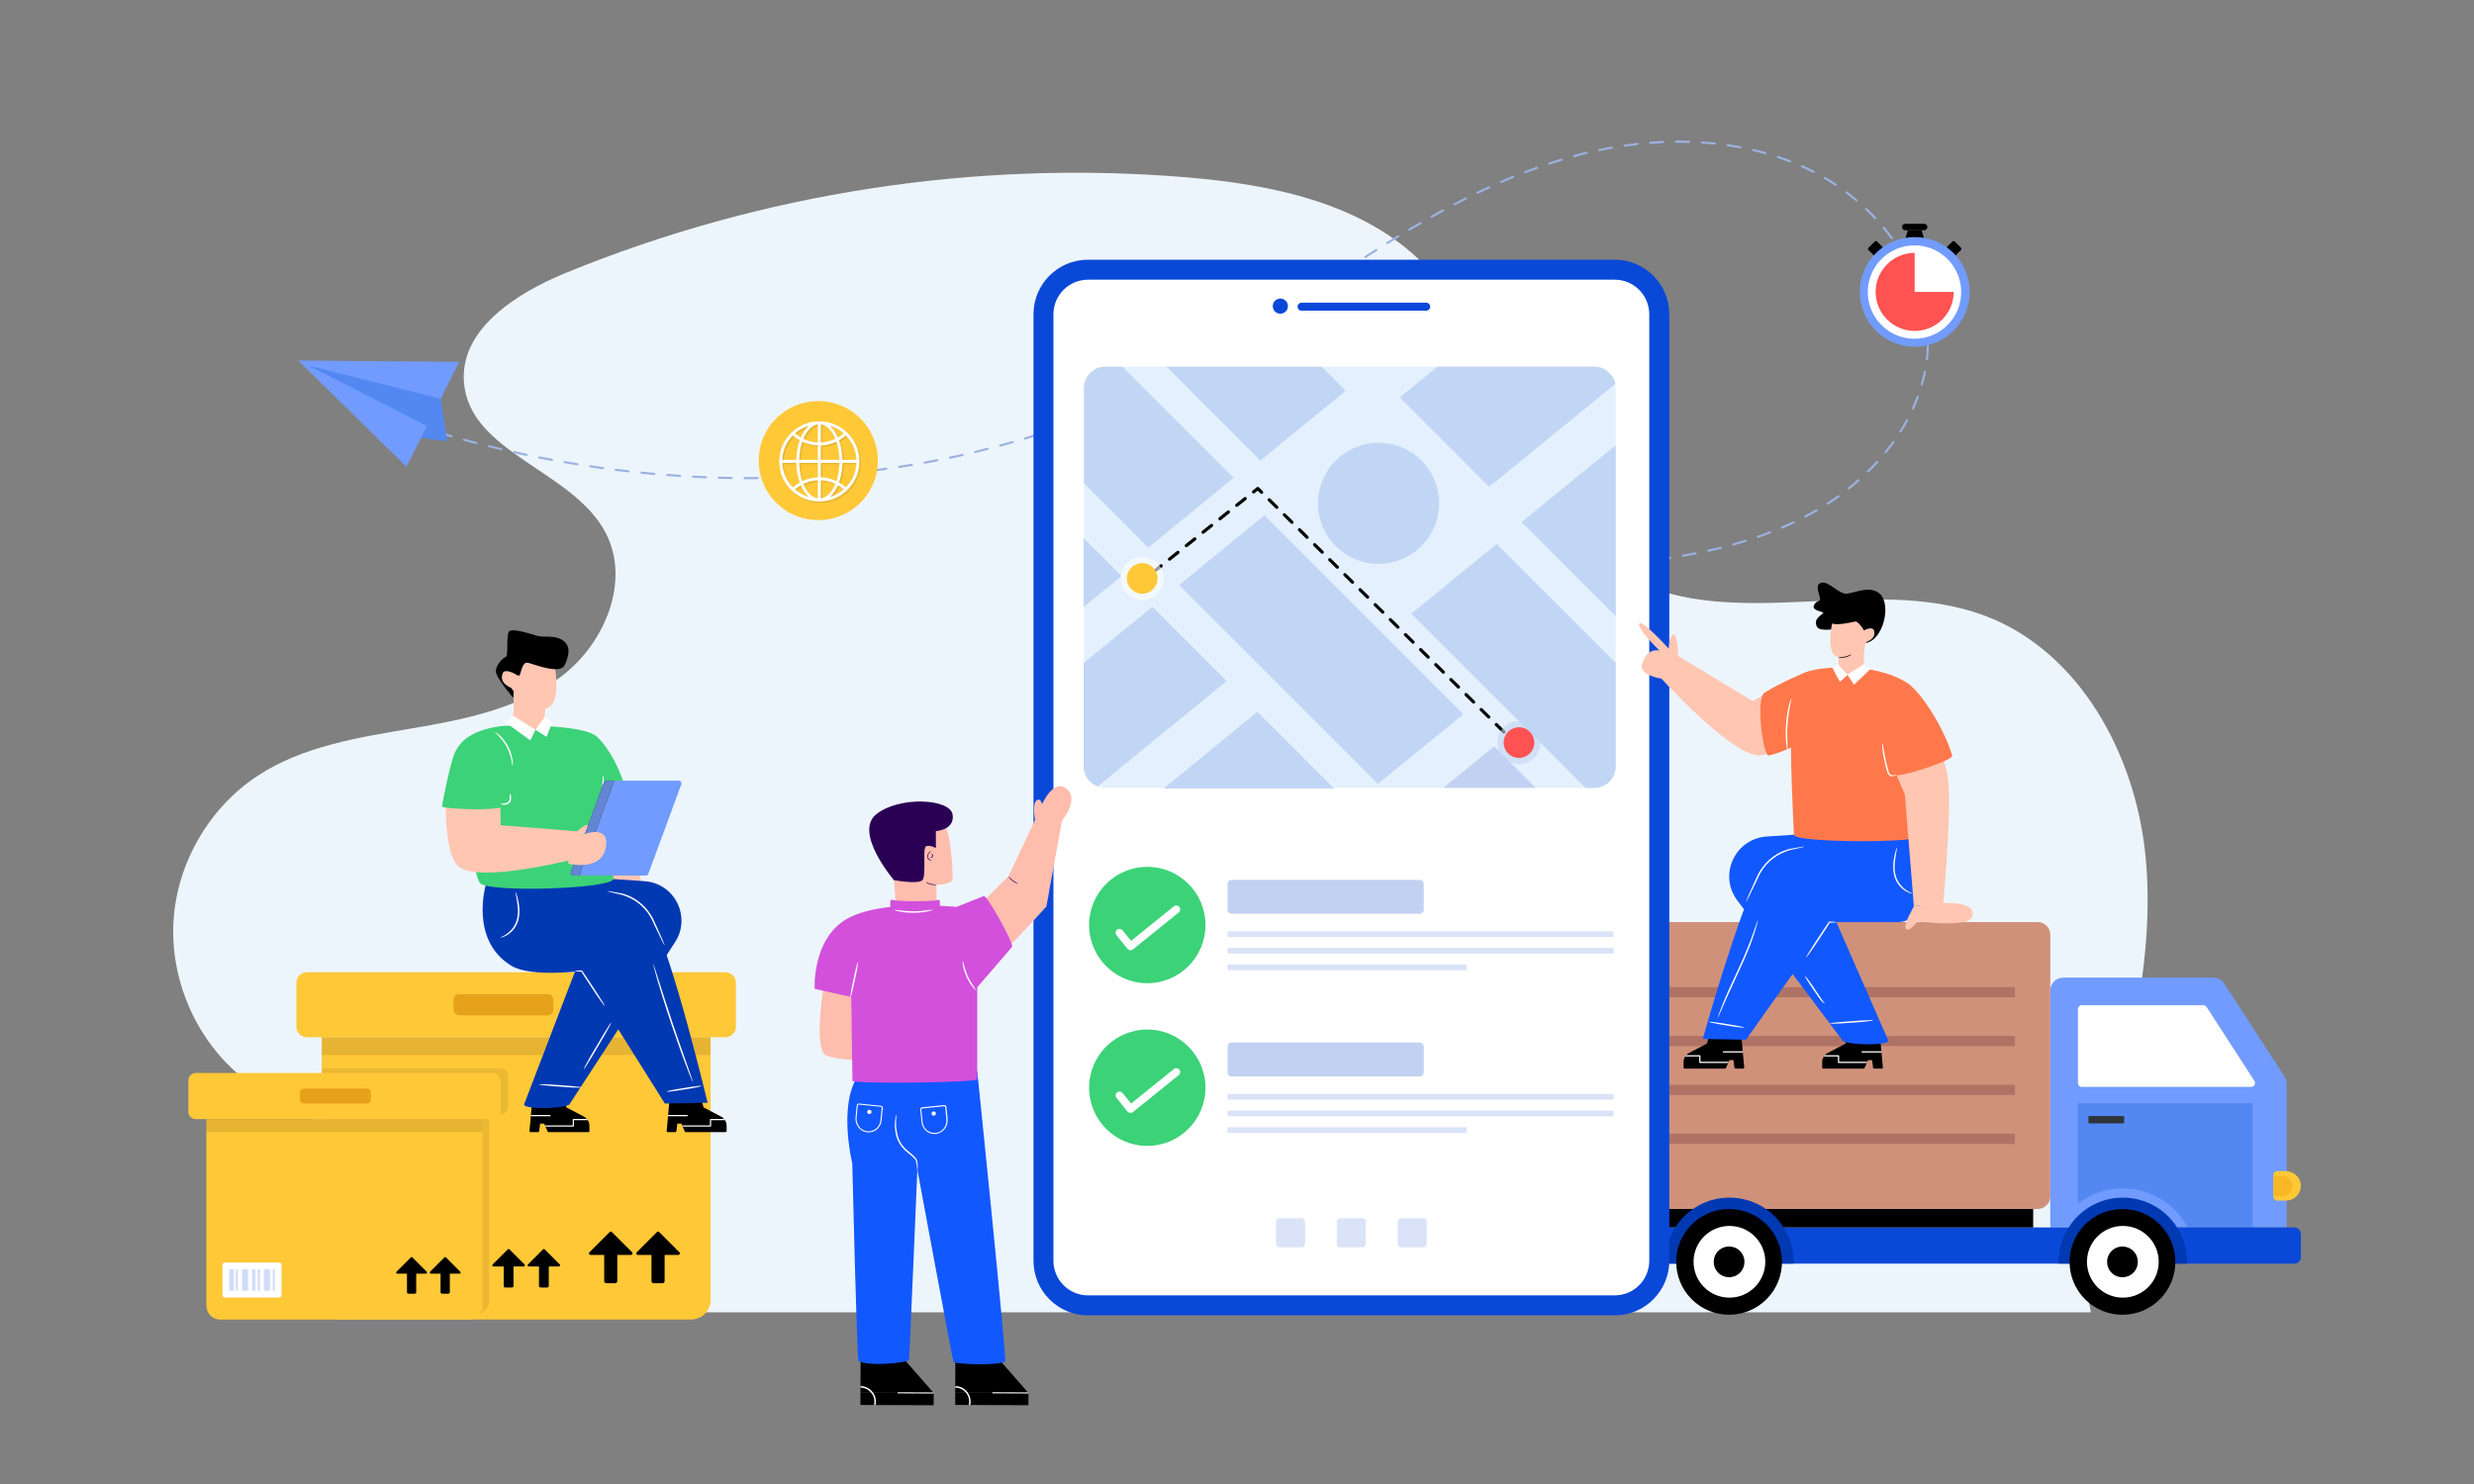 <?xml version="1.0" encoding="utf-8"?>
<!-- Generator: Adobe Illustrator 25.2.0, SVG Export Plug-In . SVG Version: 6.00 Build 0)  -->
<svg version="1.1" id="Layer_1" xmlns="http://www.w3.org/2000/svg" xmlns:xlink="http://www.w3.org/1999/xlink" x="0px" y="0px"
	 viewBox="0 0 5000 3000" style="enable-background:new 0 0 5000 3000;" xml:space="preserve">
<rect x="0" y="0" width="5000" height="3000" fill="#808080" stroke="none"/>
<style type="text/css">
	.st0{fill:#EDF5FC;}
	.st1{fill:#9BB2E1;}
	.st2{fill:#719BFF;}
	.st3{fill:#5388F2;}
	.st4{fill:#FFFFFF;}
	.st5{fill:#FFC837;}
	.st6{fill:#F9B723;}
	.st7{fill:#0A48D8;}
	.st8{fill:#0039B2;}
	.st9{fill:#D0917B;}
	.st10{fill:#AF7366;}
	.st11{fill:#2E363A;}
	.st12{fill:#E4F0FD;}
	.st13{fill:#C1D6F4;}
	.st14{fill:#C2D1F2;}
	.st15{opacity:0.6;}
	.st16{fill:#FF5252;}
	.st17{fill:#3CD278;}
	.st18{fill:#DAE3F7;}
	.st19{fill:#1258FF;}
	.st20{fill:#FFC6B2;}
	.st21{fill:#FF784B;}
	.st22{fill:#FFBDAE;}
	.st23{fill:#D250DC;}
	.st24{fill:#2A0054;}
	.st25{fill:none;}
	.st26{opacity:0.1;}
	.st27{fill:#E5A21A;}
	.st28{fill:#D1DCF8;}
	.st29{opacity:8.000000e-02;}
	.st30{fill:#6385D2;}
</style>
<g id="Mobile_Cargo_Tracking">
	<g>
		<g>
			<g>
				<g>
					<g>
						<path class="st0" d="M888.4,2483.1c19.7,56.5,7.3,125.8-30,169.8h3367.3c-23.6-105,1.7-217.2,28.2-322.9
							c49.4-197.7,102.6-399.8,81.9-602.6c-20.7-202.7-132.6-409.9-323.2-482.2c-236.3-89.5-528.8,44.4-742.6-90.4
							c-209.7-132.3-218.3-444-392.4-620.5c-122.5-124.2-307-161.5-480.8-175.9C1971.1,323,1537.2,390.1,1142,552.3
							c-100,41.1-214,114.7-204.2,222.3c13,142.1,219.6,175.9,286,302.1c50.8,96.6-0.4,221.8-86.6,288.6
							c-86.3,66.9-198.1,89.2-305.7,107.4c-107.6,18.2-219.3,35.7-310.6,95.5c-97.7,64.1-162.6,175.5-170.1,292
							c-7.5,116.5,42.4,235.4,131,311.5c66.1,56.8,149.3,89,226,130.5C784.5,2343.9,859.8,2400.7,888.4,2483.1z"/>
					</g>
				</g>
			</g>
			<g>
				<g>
					<g>
						<path class="st1" d="M3297.5,1139.4c-1.1,0-2-0.8-2.2-2c-0.1-1.2,0.8-2.3,2-2.4c8.6-0.9,17.3-1.8,25.9-2.8
							c1.2-0.2,2.3,0.7,2.4,1.9c0.1,1.2-0.7,2.3-1.9,2.4c-8.7,1-17.3,1.9-26,2.8C3297.6,1139.4,3297.6,1139.4,3297.5,1139.4z
							 M3349.4,1133.4c-1.1,0-2-0.8-2.2-1.9c-0.2-1.2,0.7-2.3,1.9-2.4c8.6-1.1,17.2-2.4,25.8-3.7c1.2-0.2,2.3,0.6,2.5,1.8
							c0.2,1.2-0.6,2.3-1.8,2.5c-8.6,1.3-17.3,2.5-25.9,3.7C3349.6,1133.4,3349.5,1133.4,3349.4,1133.4z M3401,1125.6
							c-1,0-2-0.7-2.1-1.8c-0.2-1.2,0.6-2.3,1.8-2.5c8.6-1.5,17.1-3.1,25.6-4.7c1.2-0.2,2.3,0.5,2.6,1.7c0.2,1.2-0.5,2.3-1.7,2.6
							c-8.6,1.7-17.1,3.3-25.7,4.7C3401.3,1125.5,3401.1,1125.6,3401,1125.6z M3452.3,1115.5c-1,0-1.9-0.7-2.1-1.7
							c-0.3-1.2,0.5-2.3,1.7-2.6c8.6-1.9,17.1-3.9,25.4-5.9c1.2-0.3,2.3,0.4,2.6,1.6c0.3,1.2-0.4,2.3-1.6,2.6
							c-8.3,2.1-16.9,4.1-25.5,6C3452.6,1115.5,3452.4,1115.5,3452.3,1115.5z M3502.9,1102.9c-1,0-1.8-0.6-2.1-1.6
							c-0.3-1.2,0.4-2.4,1.5-2.7c8.4-2.3,16.8-4.8,25-7.3c1.2-0.4,2.4,0.3,2.7,1.4c0.4,1.1-0.3,2.4-1.4,2.7
							c-8.2,2.5-16.6,5-25.1,7.4C3503.3,1102.9,3503.1,1102.9,3502.9,1102.9z M3552.8,1087.4c-0.9,0-1.7-0.6-2.1-1.5
							c-0.4-1.1,0.2-2.4,1.3-2.8c8.3-2.8,16.5-5.9,24.5-8.9c1.1-0.4,2.4,0.1,2.8,1.3c0.4,1.1-0.1,2.4-1.2,2.8
							c-8,3.1-16.3,6.1-24.6,9C3553.3,1087.4,3553,1087.4,3552.8,1087.4z M3601.5,1068.7c-0.8,0-1.6-0.5-2-1.3
							c-0.5-1.1,0-2.4,1.1-2.9c8-3.4,16-7,23.7-10.7c1.1-0.5,2.4,0,2.9,1c0.5,1.1,0,2.4-1,2.9c-7.8,3.7-15.8,7.3-23.9,10.7
							C3602.1,1068.6,3601.8,1068.7,3601.5,1068.7z M3648.7,1046.3c-0.8,0-1.5-0.4-1.9-1.2c-0.6-1.1-0.1-2.4,0.9-2.9
							c7.7-4,15.4-8.3,22.8-12.5c1-0.6,2.4-0.2,3,0.8c0.6,1,0.2,2.4-0.8,3c-7.5,4.3-15.2,8.6-23,12.6
							C3649.4,1046.3,3649.1,1046.3,3648.7,1046.3z M3693.9,1020.2c-0.7,0-1.4-0.4-1.8-1c-0.7-1-0.4-2.4,0.7-3
							c7.3-4.7,14.5-9.6,21.5-14.6c1-0.7,2.3-0.5,3,0.5c0.7,1,0.5,2.3-0.5,3c-7.1,5.1-14.4,10-21.7,14.7
							C3694.7,1020.1,3694.3,1020.2,3693.9,1020.2z M3736.3,989.7c-0.6,0-1.3-0.3-1.7-0.8c-0.7-0.9-0.6-2.3,0.3-3.1
							c6.8-5.4,13.5-11,19.9-16.7c0.9-0.8,2.3-0.7,3.1,0.2c0.8,0.9,0.7,2.3-0.2,3.1c-6.5,5.8-13.3,11.4-20.1,16.9
							C3737.3,989.6,3736.8,989.7,3736.3,989.7z M1512.8,968.8l-7.9,0c-1.2,0-2.2-1-2.2-2.2c0-1.2,1-2.2,2.2-2.2c0,0,0,0,0,0l7.8,0
							c6.1,0,12.2,0,18.3-0.1c1-0.1,2.2,1,2.2,2.2c0,1.2-1,2.2-2.2,2.2C1525,968.7,1518.9,968.8,1512.8,968.8z M1478.9,968.5
							C1478.9,968.5,1478.9,968.5,1478.9,968.5c-8.7-0.1-17.5-0.3-26.2-0.6c-1.2,0-2.1-1-2.1-2.2c0-1.2,1.1-2.2,2.2-2.1
							c8.7,0.2,17.4,0.4,26.1,0.6c1.2,0,2.2,1,2.1,2.2C1481,967.5,1480.1,968.5,1478.9,968.5z M1557.2,968.3c-1.2,0-2.2-0.9-2.2-2.1
							c0-1.2,0.9-2.2,2.1-2.2c8.7-0.2,17.4-0.4,26.1-0.7c1.2-0.1,2.2,0.9,2.2,2.1c0,1.2-0.9,2.2-2.1,2.2
							C1574.7,967.9,1566,968.1,1557.2,968.3C1557.2,968.3,1557.2,968.3,1557.2,968.3z M1426.7,967
							C1426.7,967,1426.6,967,1426.7,967c-8.8-0.4-17.5-0.8-26.2-1.2c-1.2-0.1-2.1-1.1-2.1-2.3c0.1-1.2,1.1-2.1,2.3-2.1
							c8.7,0.5,17.4,0.9,26.1,1.2c1.2,0,2.1,1.1,2.1,2.3C1428.8,966.1,1427.8,967,1426.7,967z M1609.4,966.5c-1.2,0-2.1-0.9-2.2-2.1
							c-0.1-1.2,0.9-2.2,2.1-2.3c8.7-0.4,17.4-0.9,26-1.4c1.2,0,2.2,0.8,2.3,2c0.1,1.2-0.8,2.2-2,2.3c-8.7,0.5-17.4,1-26.1,1.4
							C1609.4,966.5,1609.4,966.5,1609.4,966.5z M1374.5,964.2c0,0-0.1,0-0.1,0c-8.7-0.6-17.4-1.2-26.1-1.9c-1.2-0.1-2.1-1.1-2-2.3
							c0.1-1.2,1.2-2.1,2.3-2c8.7,0.7,17.3,1.3,26,1.8c1.2,0.1,2.1,1.1,2,2.3C1376.6,963.4,1375.7,964.2,1374.5,964.2z
							 M1661.5,963.4c-1.1,0-2.1-0.9-2.2-2c-0.1-1.2,0.8-2.2,2-2.3c8.7-0.6,17.3-1.3,26-2.1c1.2-0.1,2.2,0.8,2.4,2
							c0.1,1.2-0.8,2.3-2,2.4c-8.7,0.7-17.4,1.4-26.1,2.1C1661.6,963.4,1661.6,963.4,1661.5,963.4z M1322.5,960.2
							c-0.1,0-0.1,0-0.2,0c-8.7-0.8-17.4-1.6-26-2.5c-1.2-0.1-2.1-1.2-1.9-2.4c0.1-1.2,1.3-2.1,2.4-1.9c8.7,0.9,17.3,1.7,26,2.5
							c1.2,0.1,2.1,1.2,2,2.4C1324.5,959.4,1323.6,960.2,1322.5,960.2z M1713.5,959c-1.1,0-2-0.8-2.2-2c-0.1-1.2,0.8-2.3,2-2.4
							c8.7-0.9,17.3-1.8,25.9-2.7c1.2-0.1,2.3,0.7,2.4,1.9c0.1,1.2-0.7,2.3-1.9,2.4c-8.7,1-17.3,1.9-26,2.7
							C1713.7,959,1713.6,959,1713.5,959z M3775.5,955.2c-0.6,0-1.1-0.2-1.6-0.7c-0.8-0.9-0.8-2.2,0-3.1
							c6.2-6.1,12.2-12.4,18.1-18.7c0.8-0.9,2.2-0.9,3.1-0.1c0.9,0.8,1,2.2,0.1,3.1c-5.9,6.4-12,12.8-18.2,18.9
							C3776.6,955,3776,955.2,3775.5,955.2z M1270.5,955c-0.1,0-0.2,0-0.3,0c-8.7-1-17.3-2-26-3.1c-1.2-0.1-2-1.2-1.9-2.4
							c0.2-1.2,1.3-2,2.4-1.9c8.6,1.1,17.3,2.1,25.9,3.1c1.2,0.1,2.1,1.2,1.9,2.4C1272.6,954.1,1271.6,955,1270.5,955z
							 M1765.4,953.2c-1.1,0-2-0.8-2.2-1.9c-0.1-1.2,0.7-2.3,1.9-2.4c8.6-1.1,17.2-2.2,25.8-3.4c1.2-0.2,2.3,0.7,2.5,1.9
							c0.2,1.2-0.7,2.3-1.9,2.5c-8.6,1.2-17.3,2.3-25.9,3.4C1765.6,953.2,1765.5,953.2,1765.4,953.2z M1218.7,948.5
							c-0.1,0-0.2,0-0.3,0c-8.6-1.2-17.3-2.4-25.9-3.7c-1.2-0.2-2-1.3-1.8-2.5c0.2-1.2,1.3-2,2.5-1.8c8.6,1.3,17.2,2.5,25.8,3.7
							c1.2,0.2,2,1.3,1.9,2.5C1220.7,947.7,1219.8,948.5,1218.7,948.5z M1817.1,946c-1.1,0-2-0.8-2.1-1.8c-0.2-1.2,0.6-2.3,1.8-2.5
							c8.6-1.3,17.2-2.7,25.7-4.1c1.1-0.2,2.3,0.6,2.5,1.8c0.2,1.2-0.6,2.3-1.8,2.5c-8.6,1.4-17.2,2.8-25.8,4.1
							C1817.3,946,1817.2,946,1817.1,946z M1167,940.7c-0.1,0-0.2,0-0.4,0c-8.6-1.4-17.2-2.8-25.8-4.3c-1.2-0.2-2-1.3-1.8-2.5
							c0.2-1.2,1.3-2,2.5-1.8c8.6,1.5,17.1,2.9,25.7,4.3c1.2,0.2,2,1.3,1.8,2.5C1169,940,1168.1,940.7,1167,940.7z M1868.6,937.4
							c-1,0-1.9-0.7-2.1-1.8c-0.2-1.2,0.6-2.3,1.8-2.5c8.6-1.6,17.1-3.2,25.6-4.8c1.2-0.2,2.3,0.5,2.6,1.7c0.2,1.2-0.5,2.3-1.7,2.6
							c-8.5,1.7-17.1,3.3-25.7,4.8C1868.9,937.4,1868.7,937.4,1868.6,937.4z M1115.6,931.8c-0.1,0-0.3,0-0.4,0
							c-8.6-1.6-17.1-3.2-25.7-4.9c-1.2-0.2-1.9-1.4-1.7-2.6c0.2-1.2,1.4-1.9,2.6-1.7c8.5,1.7,17.1,3.3,25.6,4.9
							c1.2,0.2,2,1.4,1.7,2.5C1117.5,931.1,1116.6,931.8,1115.6,931.8z M1919.8,927.4c-1,0-1.9-0.7-2.1-1.7
							c-0.2-1.2,0.5-2.3,1.7-2.6c8.5-1.8,17-3.6,25.5-5.5c1.2-0.3,2.3,0.5,2.6,1.6c0.3,1.2-0.5,2.3-1.6,2.6
							c-8.5,1.9-17,3.8-25.5,5.6C1920.1,927.3,1920,927.4,1919.8,927.4z M1064.3,921.7c-0.1,0-0.3,0-0.4,0c-8.5-1.8-17-3.6-25.6-5.5
							c-1.2-0.3-1.9-1.4-1.7-2.6c0.3-1.2,1.4-1.9,2.6-1.7c8.5,1.9,17,3.7,25.5,5.5c1.2,0.2,1.9,1.4,1.7,2.6
							C1066.3,921,1065.4,921.7,1064.3,921.7z M3810.7,916.6c-0.5,0-1-0.2-1.4-0.5c-0.9-0.8-1.1-2.1-0.3-3.1
							c5.5-6.8,10.8-13.7,15.8-20.6c0.7-1,2.1-1.2,3-0.5c1,0.7,1.2,2.1,0.5,3c-5,7-10.4,14-16,20.8
							C3811.9,916.3,3811.3,916.6,3810.7,916.6z M1970.8,915.9c-1,0-1.9-0.7-2.1-1.7c-0.3-1.2,0.4-2.3,1.6-2.6
							c8.5-2,16.9-4.1,25.3-6.3c1.2-0.3,2.4,0.4,2.6,1.6c0.3,1.2-0.4,2.3-1.6,2.6c-8.4,2.2-16.9,4.2-25.4,6.3
							C1971.1,915.9,1970.9,915.9,1970.8,915.9z M1013.4,910.3c-0.2,0-0.3,0-0.5-0.1c-8.5-2-17-4-25.4-6.1c-1.2-0.3-1.9-1.5-1.6-2.6
							c0.3-1.2,1.4-1.9,2.6-1.6c8.4,2.1,16.9,4.1,25.4,6.1c1.2,0.3,1.9,1.4,1.6,2.6C1015.2,909.7,1014.3,910.3,1013.4,910.3z
							 M2021.4,903c-1,0-1.8-0.6-2.1-1.6c-0.3-1.2,0.4-2.4,1.5-2.7c8.4-2.3,16.8-4.6,25.1-7c1.2-0.3,2.4,0.3,2.7,1.5
							c0.3,1.2-0.3,2.4-1.5,2.7c-8.4,2.4-16.8,4.7-25.2,7C2021.7,903,2021.5,903,2021.4,903z M962.6,897.8c-0.2,0-0.4,0-0.5-0.1
							c-8.4-2.2-16.9-4.4-25.3-6.7c-1.2-0.3-1.8-1.5-1.5-2.7c0.3-1.2,1.5-1.9,2.7-1.5c8.4,2.3,16.8,4.5,25.2,6.7
							c1.2,0.3,1.9,1.5,1.6,2.7C964.5,897.2,963.6,897.8,962.6,897.8z M2071.6,888.6c-0.9,0-1.8-0.6-2.1-1.5
							c-0.3-1.1,0.3-2.4,1.5-2.7c8.3-2.5,16.6-5.1,24.9-7.7c1.1-0.4,2.4,0.3,2.7,1.4c0.4,1.1-0.3,2.4-1.4,2.7
							c-8.3,2.6-16.6,5.2-25,7.8C2072,888.6,2071.8,888.6,2071.6,888.6z M912.2,884.1c-0.2,0-0.4,0-0.6-0.1
							c-8.4-2.4-16.8-4.8-25.1-7.3c-1.2-0.3-1.8-1.6-1.5-2.7c0.3-1.1,1.5-1.8,2.7-1.5c8.3,2.5,16.7,4.9,25.1,7.3
							c1.2,0.3,1.8,1.5,1.5,2.7C914,883.5,913.2,884.1,912.2,884.1z M3841.1,874.2c-0.4,0-0.8-0.1-1.2-0.3c-1-0.6-1.3-2-0.7-3
							c4.6-7.3,9-14.9,13.1-22.4c0.6-1.1,1.9-1.4,2.9-0.9c1.1,0.6,1.4,1.9,0.9,2.9c-4.1,7.6-8.6,15.2-13.3,22.7
							C3842.6,873.9,3841.9,874.2,3841.1,874.2z M2121.3,872.8c-0.9,0-1.8-0.6-2.1-1.5c-0.4-1.1,0.2-2.4,1.4-2.8
							c8.2-2.8,16.5-5.6,24.7-8.5c1.1-0.4,2.4,0.2,2.8,1.3c0.4,1.1-0.2,2.4-1.3,2.8c-8.2,2.9-16.5,5.7-24.7,8.5
							C2121.8,872.7,2121.5,872.8,2121.3,872.8z M862.1,869.2c-0.2,0-0.4,0-0.6-0.1c-8.3-2.6-16.6-5.2-24.9-7.9
							c-1.1-0.4-1.8-1.6-1.4-2.7c0.4-1.1,1.6-1.8,2.7-1.4c8.3,2.7,16.6,5.3,24.9,7.9c1.1,0.4,1.8,1.6,1.4,2.7
							C863.9,868.6,863.1,869.2,862.1,869.2z M2170.6,855.4c-0.9,0-1.7-0.5-2-1.4c-0.4-1.1,0.2-2.4,1.3-2.8c8.2-3,16.3-6.1,24.4-9.2
							c1.1-0.4,2.4,0.1,2.8,1.2c0.4,1.1-0.1,2.4-1.2,2.8c-8.1,3.1-16.3,6.2-24.5,9.3C2171.1,855.4,2170.8,855.4,2170.6,855.4z
							 M812.4,853.2c-0.2,0-0.5,0-0.7-0.1c-8.3-2.8-16.5-5.6-24.7-8.5c-1.1-0.4-1.7-1.6-1.3-2.8c0.4-1.1,1.6-1.7,2.8-1.3
							c8.2,2.9,16.4,5.7,24.7,8.5c1.1,0.4,1.8,1.6,1.4,2.8C814.2,852.6,813.3,853.2,812.4,853.2z M2219.2,836.6
							c-0.9,0-1.7-0.5-2-1.4c-0.5-1.1,0.1-2.4,1.2-2.8c8.1-3.3,16.1-6.6,24.1-10c1.1-0.5,2.4,0,2.9,1.2c0.5,1.1,0,2.4-1.2,2.9
							c-8,3.4-16.1,6.7-24.2,10C2219.8,836.5,2219.5,836.6,2219.2,836.6z M763.1,835.9c-0.2,0-0.5,0-0.7-0.1c-8.2-3-16.4-6-24.5-9.1
							c-1.1-0.4-1.7-1.7-1.3-2.8c0.4-1.1,1.7-1.7,2.8-1.3c8.1,3.1,16.3,6.1,24.5,9c1.1,0.4,1.7,1.7,1.3,2.8
							C764.8,835.4,764,835.9,763.1,835.9z M3866,828.3c-0.3,0-0.6-0.1-0.9-0.2c-1.1-0.5-1.6-1.8-1.1-2.9c3.6-7.9,6.9-16,9.9-24
							c0.4-1.1,1.7-1.7,2.8-1.3c1.1,0.4,1.7,1.7,1.3,2.8c-3,8.1-6.4,16.3-10,24.3C3867.6,827.9,3866.8,828.3,3866,828.3z
							 M714.2,817.5c-0.3,0-0.5,0-0.8-0.2l-1.5-0.6c-1.1-0.4-1.7-1.7-1.2-2.8c0.4-1.1,1.7-1.7,2.8-1.2l1.6,0.6
							c1.1,0.4,1.7,1.7,1.2,2.8C715.9,817,715.1,817.5,714.2,817.5z M2267.3,816.2c-0.8,0-1.6-0.5-2-1.3c-0.5-1.1,0-2.4,1.1-2.9
							c8-3.5,15.9-7.1,23.8-10.7c1.1-0.5,2.4,0,2.9,1.1c0.5,1.1,0,2.4-1.1,2.9c-7.9,3.7-15.9,7.2-23.8,10.8
							C2267.9,816.1,2267.6,816.2,2267.3,816.2z M2314.8,794.3c-0.8,0-1.6-0.5-2-1.2c-0.5-1.1-0.1-2.4,1-2.9
							c7.8-3.8,15.6-7.6,23.4-11.5c1.1-0.5,2.4-0.1,2.9,1c0.5,1.1,0.1,2.4-1,2.9c-7.8,3.9-15.6,7.8-23.5,11.5
							C2315.4,794.2,2315.1,794.3,2314.8,794.3z M3884.1,779.4c-0.2,0-0.4,0-0.6-0.1c-1.2-0.3-1.8-1.5-1.5-2.7
							c2.4-8.3,4.4-16.8,6.1-25.2c0.2-1.2,1.4-1.9,2.6-1.7c1.2,0.2,1.9,1.4,1.7,2.6c-1.7,8.5-3.8,17.1-6.2,25.5
							C3885.9,778.8,3885,779.4,3884.1,779.4z M2361.5,770.9c-0.8,0-1.5-0.4-1.9-1.2c-0.6-1.1-0.1-2.4,0.9-2.9l4.4-2.3
							c6.2-3.3,12.4-6.6,18.6-9.9c1-0.6,2.4-0.2,2.9,0.9c0.6,1.1,0.2,2.4-0.9,2.9c-6.2,3.4-12.4,6.7-18.6,10l-4.4,2.3
							C2362.1,770.8,2361.8,770.9,2361.5,770.9z M2407.4,746c-0.8,0-1.5-0.4-1.9-1.1c-0.6-1-0.2-2.4,0.8-3
							c7.6-4.3,15.1-8.6,22.7-12.9c1.1-0.6,2.4-0.2,3,0.8c0.6,1,0.2,2.4-0.8,3c-7.5,4.4-15.1,8.7-22.7,12.9
							C2408.1,745.9,2407.7,746,2407.4,746z M3894.4,728.3c-0.1,0-0.2,0-0.3,0c-1.2-0.1-2-1.2-1.9-2.4c0.4-3,0.7-6,0.9-9.1
							c0.5-5.6,0.8-11.2,1-16.8c0-1.2,1-2.1,2.2-2.1c1.2,0,2.1,1,2.1,2.2c-0.2,5.6-0.5,11.4-1,17c-0.3,3.1-0.6,6.1-0.9,9.2
							C3896.4,727.4,3895.4,728.3,3894.4,728.3z M2452.6,719.9c-0.7,0-1.5-0.4-1.9-1.1c-0.6-1-0.3-2.4,0.8-3
							c7.5-4.4,14.9-8.9,22.4-13.4c1-0.6,2.4-0.3,3,0.7c0.6,1,0.3,2.4-0.7,3c-7.4,4.5-14.9,9-22.4,13.5
							C2453.4,719.8,2453,719.9,2452.6,719.9z M2497.2,692.8c-0.7,0-1.4-0.4-1.8-1c-0.6-1-0.3-2.4,0.7-3c7.4-4.6,14.8-9.2,22.1-13.9
							c1-0.6,2.4-0.3,3,0.7c0.6,1,0.3,2.4-0.7,3c-7.4,4.7-14.7,9.3-22.1,13.9C2498,692.7,2497.6,692.8,2497.2,692.8z M3895.9,676.1
							c-1.1,0-2.1-0.9-2.2-2.1c-0.5-8.6-1.3-17.2-2.5-25.8c-0.2-1.2,0.7-2.3,1.9-2.5c1.2-0.2,2.3,0.7,2.5,1.9
							c1.2,8.7,2.1,17.5,2.5,26.2c0.1,1.2-0.9,2.2-2.1,2.3C3896,676.1,3896,676.1,3895.9,676.1z M2541.4,664.9c-0.7,0-1.4-0.4-1.8-1
							c-0.7-1-0.4-2.4,0.7-3c7.3-4.7,14.6-9.4,21.9-14.2c1-0.7,2.4-0.4,3,0.6c0.7,1,0.4,2.4-0.6,3c-7.3,4.7-14.6,9.5-21.9,14.2
							C2542.2,664.8,2541.8,664.9,2541.4,664.9z M2585.2,636.4c-0.7,0-1.4-0.3-1.8-1c-0.7-1-0.4-2.4,0.6-3
							c7.3-4.8,14.5-9.6,21.8-14.4c1-0.7,2.4-0.4,3,0.6c0.7,1,0.4,2.4-0.6,3c-7.3,4.8-14.5,9.6-21.8,14.4
							C2586,636.3,2585.6,636.4,2585.2,636.4z M3888.8,624.5c-1,0-1.9-0.7-2.1-1.7c-1.9-8.4-4.1-16.8-6.6-25.1
							c-0.3-1.2,0.3-2.4,1.4-2.7c1.2-0.4,2.4,0.3,2.7,1.4c2.6,8.4,4.8,16.9,6.7,25.4c0.3,1.2-0.5,2.3-1.7,2.6
							C3889.1,624.4,3888.9,624.5,3888.8,624.5z M2628.7,607.6c-0.7,0-1.4-0.3-1.8-1c-0.7-1-0.4-2.4,0.6-3l21.8-14.5
							c1-0.7,2.4-0.4,3,0.6c0.7,1,0.4,2.4-0.6,3l-21.8,14.5C2629.6,607.5,2629.2,607.6,2628.7,607.6z M2672.3,578.7
							c-0.7,0-1.4-0.3-1.8-1c-0.7-1-0.4-2.4,0.6-3c7.3-4.8,14.5-9.6,21.8-14.4c1-0.7,2.4-0.4,3,0.6c0.7,1,0.4,2.4-0.6,3
							c-7.3,4.8-14.5,9.6-21.8,14.4C2673.1,578.6,2672.7,578.7,2672.3,578.7z M3873.6,574.5c-0.9,0-1.7-0.5-2-1.4
							c-3.1-8-6.5-16-10.2-23.9c-0.5-1.1,0-2.4,1-2.9c1.1-0.5,2.4,0,2.9,1c3.7,8,7.2,16.1,10.3,24.1c0.4,1.1-0.1,2.4-1.2,2.8
							C3874.2,574.5,3873.9,574.5,3873.6,574.5z M2715.8,549.9c-0.7,0-1.4-0.3-1.8-1c-0.7-1-0.4-2.4,0.6-3
							c7.3-4.8,14.6-9.5,21.9-14.3c1-0.7,2.4-0.4,3,0.6c0.7,1,0.4,2.4-0.6,3c-7.3,4.7-14.6,9.5-21.9,14.3
							C2716.6,549.8,2716.2,549.9,2715.8,549.9z M3851.5,527.3c-0.8,0-1.5-0.4-1.9-1.1c-4.2-7.5-8.6-15-13.3-22.3
							c-0.7-1-0.4-2.4,0.7-3c1-0.7,2.4-0.4,3,0.7c4.7,7.4,9.3,14.9,13.5,22.5c0.6,1,0.2,2.4-0.9,3
							C3852.2,527.2,3851.8,527.3,3851.5,527.3z M2759.6,521.5c-0.7,0-1.4-0.4-1.8-1c-0.7-1-0.4-2.4,0.7-3l7.2-4.6
							c4.9-3.2,9.9-6.3,14.8-9.4c1-0.6,2.4-0.3,3,0.7c0.6,1,0.3,2.4-0.7,3c-4.9,3.1-9.9,6.3-14.8,9.4l-7.2,4.6
							C2760.4,521.4,2760,521.5,2759.6,521.5z M2803.7,493.5c-0.7,0-1.4-0.4-1.9-1c-0.6-1-0.3-2.4,0.7-3c7.4-4.6,14.8-9.2,22.3-13.7
							c1-0.6,2.4-0.3,3,0.7c0.6,1,0.3,2.4-0.7,3c-7.4,4.5-14.8,9.1-22.2,13.7C2804.5,493.4,2804.1,493.5,2803.7,493.5z
							 M3823.3,483.4c-0.7,0-1.3-0.3-1.8-0.9c-5.1-6.9-10.5-13.8-16-20.5c-0.8-0.9-0.6-2.3,0.3-3.1c0.9-0.8,2.3-0.6,3.1,0.3
							c5.6,6.7,11,13.7,16.2,20.7c0.7,1,0.5,2.3-0.5,3C3824.2,483.2,3823.7,483.4,3823.3,483.4z M2848.4,466.4
							c-0.7,0-1.5-0.4-1.9-1.1c-0.6-1-0.3-2.4,0.8-3c7.5-4.5,15-8.9,22.5-13.2c1-0.6,2.4-0.2,3,0.8c0.6,1,0.2,2.4-0.8,3
							c-7.5,4.4-15,8.8-22.5,13.2C2849.1,466.3,2848.7,466.4,2848.4,466.4z M3789.9,443.2c-0.6,0-1.2-0.2-1.6-0.7
							c-5.9-6.3-12.1-12.5-18.3-18.4c-0.9-0.8-0.9-2.2-0.1-3.1c0.8-0.9,2.2-0.9,3.1-0.1c6.3,6,12.5,12.2,18.5,18.6
							c0.8,0.9,0.8,2.3-0.1,3.1C3791,443,3790.5,443.2,3789.9,443.2z M2893.6,440.2c-0.8,0-1.5-0.4-1.9-1.1c-0.6-1-0.2-2.4,0.8-3
							c7.6-4.3,15.2-8.5,22.9-12.6c1.1-0.6,2.4-0.2,3,0.9c0.6,1.1,0.2,2.4-0.9,3c-7.6,4.2-15.2,8.4-22.8,12.6
							C2894.3,440.1,2893.9,440.2,2893.6,440.2z M2939.5,415.3c-0.8,0-1.5-0.4-1.9-1.2c-0.6-1.1-0.1-2.4,0.9-2.9
							c7.7-4,15.5-8,23.3-12c1.1-0.5,2.4-0.1,2.9,1c0.5,1.1,0.1,2.4-1,2.9c-7.8,3.9-15.5,7.9-23.2,11.9
							C2940.1,415.2,2939.8,415.3,2939.5,415.3z M3752.1,407.3c-0.5,0-1-0.2-1.4-0.5c-6.6-5.6-13.4-11-20.3-16.2
							c-1-0.7-1.2-2.1-0.4-3c0.7-1,2.1-1.1,3-0.4c7,5.2,13.9,10.8,20.5,16.4c0.9,0.8,1,2.1,0.3,3.1
							C3753.3,407,3752.7,407.3,3752.1,407.3z M2986.1,391.8c-0.8,0-1.6-0.5-2-1.2c-0.5-1.1-0.1-2.4,1-2.9
							c7.9-3.8,15.7-7.5,23.7-11.1c1.1-0.5,2.4,0,2.9,1.1c0.5,1.1,0,2.4-1.1,2.9c-7.9,3.6-15.8,7.3-23.6,11.1
							C2986.8,391.8,2986.4,391.8,2986.1,391.8z M3710.4,375.9c-0.4,0-0.8-0.1-1.2-0.4c-7.2-4.8-14.6-9.4-22-13.8
							c-1-0.6-1.4-1.9-0.8-3c0.6-1,1.9-1.4,3-0.8c7.5,4.4,15,9.1,22.2,13.9c1,0.7,1.3,2,0.6,3
							C3711.8,375.6,3711.1,375.9,3710.4,375.9z M3033.6,370.1c-0.8,0-1.6-0.5-2-1.3c-0.5-1.1,0-2.4,1.1-2.9c8-3.5,16-6.9,24.1-10.2
							c1.1-0.5,2.4,0.1,2.8,1.2c0.5,1.1-0.1,2.4-1.2,2.8c-8,3.3-16,6.7-24,10.1C3034.2,370,3033.9,370.1,3033.6,370.1z
							 M3081.9,350.3c-0.9,0-1.7-0.5-2-1.4c-0.4-1.1,0.1-2.4,1.3-2.8c8.1-3.1,16.4-6.2,24.5-9.1c1.1-0.4,2.4,0.2,2.8,1.3
							c0.4,1.1-0.2,2.4-1.3,2.8c-8.1,2.9-16.3,5.9-24.4,9.1C3082.4,350.2,3082.2,350.3,3081.9,350.3z M3665.3,349.5
							c-0.3,0-0.7-0.1-1-0.2l-2.2-1.1c-7-3.5-14.2-6.9-21.3-10.1c-1.1-0.5-1.6-1.8-1.1-2.9c0.5-1.1,1.8-1.6,2.9-1.1
							c7.2,3.2,14.4,6.6,21.5,10.2l2.2,1.1c1.1,0.5,1.5,1.9,1,2.9C3666.9,349.1,3666.1,349.5,3665.3,349.5z M3131.1,332.8
							c-0.9,0-1.8-0.6-2.1-1.5c-0.4-1.1,0.2-2.4,1.4-2.7c8.3-2.7,16.7-5.4,25-7.9c1.1-0.3,2.4,0.3,2.7,1.5c0.3,1.2-0.3,2.4-1.5,2.7
							c-8.2,2.5-16.6,5.1-24.9,7.8C3131.6,332.7,3131.3,332.8,3131.1,332.8z M3617.6,328.3c-0.3,0-0.5,0-0.8-0.1
							c-8-3.1-16.2-6.1-24.5-8.8c-1.1-0.4-1.8-1.6-1.4-2.8c0.4-1.1,1.6-1.7,2.8-1.4c8.3,2.8,16.6,5.7,24.7,8.9
							c1.1,0.4,1.7,1.7,1.2,2.8C3619.3,327.7,3618.5,328.3,3617.6,328.3z M3181.1,317.7c-1,0-1.8-0.6-2.1-1.6
							c-0.3-1.2,0.4-2.4,1.5-2.7c4.6-1.3,9.3-2.5,13.9-3.7c3.8-1,7.6-1.9,11.4-2.8c1.2-0.3,2.3,0.4,2.6,1.6c0.3,1.2-0.4,2.3-1.6,2.6
							c-3.8,0.9-7.6,1.8-11.4,2.8c-4.6,1.2-9.3,2.4-13.9,3.7C3181.5,317.7,3181.3,317.7,3181.1,317.7z M3568.1,311.8
							c-0.2,0-0.4,0-0.6-0.1c-8.3-2.3-16.8-4.5-25.2-6.5c-1.2-0.3-1.9-1.4-1.6-2.6c0.3-1.2,1.4-1.9,2.6-1.6c8.5,2,17,4.2,25.4,6.5
							c1.2,0.3,1.8,1.5,1.5,2.7C3569.9,311.1,3569.1,311.8,3568.1,311.8z M3231.9,305.5c-1,0-1.9-0.7-2.1-1.7
							c-0.2-1.2,0.5-2.3,1.7-2.6c8.5-1.8,17.2-3.4,25.7-4.9c1.2-0.2,2.3,0.6,2.5,1.8c0.2,1.2-0.6,2.3-1.8,2.5
							c-8.5,1.5-17.1,3.1-25.6,4.9C3232.2,305.5,3232.1,305.5,3231.9,305.5z M3517.3,299.9c-0.1,0-0.3,0-0.4,0
							c-8.4-1.6-17.1-3-25.7-4.3c-1.2-0.2-2-1.3-1.8-2.5c0.2-1.2,1.3-2,2.5-1.8c8.6,1.3,17.3,2.7,25.8,4.3c1.2,0.2,2,1.4,1.7,2.5
							C3519.2,299.1,3518.3,299.9,3517.3,299.9z M3283.3,296.5c-1.1,0-2-0.8-2.2-1.9c-0.2-1.2,0.7-2.3,1.8-2.5
							c8.6-1.2,17.4-2.3,26-3.3c1.2-0.1,2.3,0.7,2.4,1.9c0.1,1.2-0.7,2.3-1.9,2.4c-8.6,0.9-17.2,2-25.8,3.3
							C3283.6,296.5,3283.5,296.5,3283.3,296.5z M3465.6,292.3c-0.1,0-0.2,0-0.2,0c-8.5-0.9-17.2-1.6-25.9-2.2
							c-1.2-0.1-2.1-1.1-2-2.3c0.1-1.2,1.2-2.1,2.3-2c8.7,0.6,17.5,1.3,26.1,2.2c1.2,0.1,2.1,1.2,1.9,2.4
							C3467.7,291.5,3466.7,292.3,3465.6,292.3z M3335.2,290.8c-1.1,0-2.1-0.9-2.2-2c-0.1-1.2,0.8-2.2,2-2.3
							c8.7-0.7,17.5-1.2,26.1-1.6c1.3-0.1,2.2,0.9,2.3,2.1c0.1,1.2-0.9,2.2-2.1,2.3c-8.6,0.4-17.3,0.9-26,1.6
							C3335.4,290.8,3335.3,290.8,3335.2,290.8z M3413.5,288.9C3413.5,288.9,3413.5,288.9,3413.5,288.9c-8.6-0.2-17.4-0.3-26.1-0.3
							c0,0,0,0,0,0c-1.2,0-2.2-1-2.2-2.2c0-1.2,1-2.2,2.2-2.2c8.8-0.1,17.6,0,26.2,0.3c1.2,0,2.1,1,2.1,2.2
							C3415.7,287.9,3414.7,288.9,3413.5,288.9z"/>
					</g>
				</g>
			</g>
			<g>
				<g>
					<g>
						<g>
							<path class="st2" d="M4143.6,2002.8v478.7h477.7v-290.6c0-5.1-1.5-10.1-4.3-14.5l-121.6-188c-4.9-7.6-13.2-12.1-22.3-12.1
								h-302.9C4155.5,1976.2,4143.6,1988,4143.6,2002.8z"/>
						</g>
					</g>
				</g>
				<g>
					<g>
						<g>
							<path class="st3" d="M4552.6,2230.2v251.2h-131.2c-24.9-46.9-74.3-79-131.2-79c-34.2,0-65.6,11.6-90.7,30.9v-203.2H4552.6z"
								/>
						</g>
					</g>
				</g>
				<g>
					<g>
						<g>
							<path class="st4" d="M4199.6,2189.5v-149.6c0-4.3,3.5-7.8,7.8-7.8h245.6c2.6,0,5.1,1.3,6.5,3.5l96.8,149.6
								c3.3,5.2-0.4,12-6.5,12h-342.4C4203,2197.3,4199.6,2193.8,4199.6,2189.5z"/>
						</g>
					</g>
				</g>
				<g>
					<g>
						<g>
							<path class="st5" d="M4620.2,2427H4602c-4,0-7.3-3.3-7.3-7.5v-44.6c0-4.2,3.3-7.5,7.3-7.5h16.6c14.9,0,28.6,10,31,24.6
								C4652.7,2410.7,4638.2,2427,4620.2,2427z"/>
						</g>
					</g>
				</g>
				<g>
					<g>
						<g>
							<path class="st6" d="M4612.4,2418.3h-12.7c-2.8,0-5.1-2.3-5.1-5.2v-31c0-2.9,2.3-5.2,5.1-5.2h11.5c10.4,0,19.9,7,21.6,17.1
								C4635.1,2407,4625,2418.3,4612.4,2418.3z"/>
						</g>
					</g>
				</g>
				<g>
					<g>
						<g>
							<g>
								<path class="st7" d="M3219.5,2494.6v46.7c0,7.3,5.9,13.2,13.1,13.2h1404.3c7.3,0,13.2-5.9,13.2-13.2v-46.7
									c0-7.3-5.9-13.2-13.2-13.2H3232.5C3225.3,2481.4,3219.5,2487.3,3219.5,2494.6z"/>
							</g>
						</g>
					</g>
					<g>
						<g>
							<g>
								<path class="st8" d="M4160.4,2550.9c0,1.2,0,2.4,0.1,3.6h259.6c0.1-1.2,0.1-2.4,0.1-3.6c0-25.6-7.4-49.3-20.2-69.4
									c-22.9-36.4-63.5-60.4-109.7-60.4s-86.6,24.1-109.6,60.4C4167.8,2501.5,4160.4,2525.3,4160.4,2550.9z"/>
							</g>
						</g>
					</g>
					<g>
						<g>
							<g>
								<g>
									
										<ellipse transform="matrix(0.707 -0.707 0.707 0.707 -547.128 3780.799)" cx="4290.3" cy="2550.8" rx="106.9" ry="106.9"/>
								</g>
							</g>
						</g>
					</g>
					<g>
						<g>
							<g>
								
									<rect x="3274.2" y="2444" transform="matrix(-1 -1.224647e-16 1.224647e-16 -1 7383.269 4925.395)" width="834.8" height="37.5"/>
							</g>
						</g>
					</g>
					<g>
						<g>
							<g>
								<path class="st9" d="M3230.7,1889.4v529.2c0,14,11.4,25.4,25.4,25.4h862.1c14.1,0,25.5-11.4,25.5-25.4v-529.2
									c0-14-11.4-25.4-25.5-25.4H3256C3242,1864,3230.7,1875.3,3230.7,1889.4z"/>
							</g>
						</g>
					</g>
					<g>
						<g>
							<g>
								<g>
									
										<rect x="3311" y="1995.4" transform="matrix(-1 -1.224647e-16 1.224647e-16 -1 7383.269 4011.469)" class="st10" width="761.2" height="20.6"/>
								</g>
							</g>
						</g>
						<g>
							<g>
								<g>
									
										<rect x="3311" y="2094.3" transform="matrix(-1 -1.224647e-16 1.224647e-16 -1 7383.269 4209.103)" class="st10" width="761.2" height="20.6"/>
								</g>
							</g>
						</g>
						<g>
							<g>
								<g>
									
										<rect x="3311" y="2193.1" transform="matrix(-1 -1.224647e-16 1.224647e-16 -1 7383.269 4406.737)" class="st10" width="761.2" height="20.6"/>
								</g>
							</g>
						</g>
						<g>
							<g>
								<g>
									
										<rect x="3311" y="2291.9" transform="matrix(-1 -1.224647e-16 1.224647e-16 -1 7383.269 4604.371)" class="st10" width="761.2" height="20.6"/>
								</g>
							</g>
						</g>
					</g>
				</g>
				<g>
					<g>
						<g>
							<path class="st11" d="M4222.9,2271h68c1.2,0,2.2-1,2.2-2.2v-10.5c0-1.2-1-2.2-2.2-2.2h-68c-1.2,0-2.2,1-2.2,2.2v10.5
								C4220.7,2270.1,4221.7,2271,4222.9,2271z"/>
						</g>
					</g>
				</g>
				<g>
					<g>
						<g>
							<circle class="st4" cx="4290.3" cy="2550.8" r="72.5"/>
						</g>
					</g>
				</g>
				<g>
					<g>
						<g>
							
								<ellipse transform="matrix(0.707 -0.707 0.707 0.707 -547.128 3780.799)" cx="4290.3" cy="2550.8" rx="31.1" ry="31.1"/>
						</g>
					</g>
				</g>
				<g>
					<g>
						<g>
							<path class="st8" d="M3365.3,2550.9c0,1.2,0,2.4,0.1,3.6H3625c0.1-1.2,0.1-2.4,0.1-3.6c0-25.6-7.4-49.3-20.2-69.4
								c-22.9-36.4-63.5-60.4-109.7-60.4s-86.6,24.1-109.6,60.4C3372.7,2501.5,3365.3,2525.3,3365.3,2550.9z"/>
						</g>
					</g>
				</g>
				<g>
					<g>
						<g>
							<g>
								
									<ellipse transform="matrix(0.707 -0.707 0.707 0.707 -779.994 3218.61)" cx="3495.2" cy="2550.8" rx="106.9" ry="106.9"/>
							</g>
						</g>
					</g>
				</g>
				<g>
					<g>
						<g>
							<circle class="st4" cx="3495.2" cy="2550.8" r="72.5"/>
						</g>
					</g>
				</g>
				<g>
					<g>
						<g>
							
								<ellipse transform="matrix(0.707 -0.707 0.707 0.707 -779.994 3218.61)" cx="3495.2" cy="2550.8" rx="31.1" ry="31.1"/>
						</g>
					</g>
				</g>
			</g>
			<g>
				<g>
					<g>
						<g>
							<g>
								<path class="st7" d="M3373.7,635.2v1913.5c0,60.8-49.5,110.4-110.3,110.4H2198.9c-60.8,0-110.2-49.5-110.2-110.4V635.2
									c0-60.9,49.4-110.2,110.2-110.2h1064.4C3324.2,525,3373.7,574.3,3373.7,635.2z"/>
							</g>
						</g>
					</g>
					<g>
						<g>
							<g>
								<path class="st4" d="M2198.9,2618.7c-38.5,0-69.9-31.4-69.9-69.9V635.3c0-38.6,31.3-69.9,69.9-69.9h1064.4
									c38.6,0,69.9,31.4,69.9,69.9v1913.5c0,38.6-31.4,69.9-69.9,69.9H2198.9z"/>
							</g>
						</g>
					</g>
					<g>
						<g>
							<g>
								<g>
									
										<ellipse transform="matrix(0.924 -0.383 0.383 0.924 -40.182 1037.209)" class="st7" cx="2587.1" cy="619.6" rx="15.3" ry="15.3"/>
								</g>
							</g>
						</g>
						<g>
							<g>
								<g>
									<path class="st7" d="M2890.5,620c0,4.5-3.7,8-8.1,8h-251.9c-4.5,0-8.1-3.6-8.1-8c0-4.5,3.7-8.1,8.1-8.1h251.9
										C2886.8,611.9,2890.5,615.6,2890.5,620z"/>
								</g>
							</g>
						</g>
					</g>
				</g>
				<g>
					<g>
						<g>
							<g>
								<path class="st12" d="M3265.4,784.8v764.3c0,24.1-19.5,43.6-43.6,43.6h-987.7c-24.1,0-43.5-19.5-43.5-43.6V784.8
									c0-24.1,19.5-43.5,43.5-43.5h987.7c21.1,0,38.6,14.9,42.7,34.7C3265.1,778.8,3265.4,781.8,3265.4,784.8z"/>
							</g>
						</g>
					</g>
					<g>
						<g>
							<g>
								<path class="st13" d="M3265.4,1340.1v209.1c0,24.1-19.5,43.6-43.6,43.6h-17.2l-352.2-352.1l172.5-141L3265.4,1340.1z"/>
							</g>
						</g>
					</g>
					<g>
						<g>
							<g>
								<polygon class="st13" points="3265.4,900 3265.4,1245.8 3075.1,1055.5 								"/>
							</g>
						</g>
					</g>
					<g>
						<g>
							<g>
								<path class="st13" d="M3264.6,776l-254.8,208.1l-180.7-180.7l76.1-62.2h316.7C3242.9,741.3,3260.5,756.2,3264.6,776z"/>
							</g>
						</g>
					</g>
					<g>
						<g>
							<g>
								<polygon class="st14" points="3103.7,1592.7 2917,1592.7 3019.7,1508.8 								"/>
							</g>
						</g>
					</g>
					<g>
						<g>
							<g>
								<polygon class="st13" points="2957.4,1443.7 2555.5,1041.7 2383,1182.7 2383,1182.7 2784.9,1584.7 								"/>
							</g>
						</g>
					</g>
					<g>
						<g>
							<g>
								<path class="st13" d="M2329,1226.8l-139,113.6v210.1c0,17.3,11.5,32.3,28.3,39.3l260.7-213L2329,1226.8z"/>
							</g>
						</g>
					</g>
					<g>
						<g>
							<g>
								<polygon class="st13" points="2189.9,1087.8 2189.9,1227.2 2266.7,1164.5 								"/>
							</g>
						</g>
					</g>
					<g>
						<g>
							<g>
								<polygon class="st13" points="2351.5,1594.1 2696.2,1594.1 2541.2,1439.1 								"/>
							</g>
						</g>
					</g>
					<g>
						<g>
							<g>
								<polygon class="st13" points="2719.7,790 2547.2,931 2357.5,741.3 2671,741.3 								"/>
							</g>
						</g>
					</g>
					<g>
						<g>
							<g>
								<path class="st13" d="M2493.2,965.9l-172.5,141l-130.1-130.1v-192c0-24.1,19.5-43.5,43.5-43.5h34.4L2493.2,965.9z"/>
							</g>
						</g>
					</g>
					<g>
						<g>
							<g>
								<circle class="st13" cx="2786.1" cy="1017.5" r="122.4"/>
							</g>
						</g>
					</g>
					<g>
						<g>
							<g>
								<g>
									<g>
										<path d="M2304.2,1181.1c-1,0-1.9-0.4-2.6-1.2c-1.1-1.4-0.9-3.5,0.5-4.6l8.5-6.8c1.4-1.1,3.5-0.9,4.6,0.5
											c1.1,1.4,0.9,3.5-0.5,4.6l-8.5,6.8C2305.6,1180.9,2304.9,1181.1,2304.2,1181.1z"/>
									</g>
								</g>
							</g>
						</g>
						<g>
							<g>
								<g>
									<g>
										<path d="M2329.7,1160.7c-1,0-1.9-0.4-2.6-1.2c-1.1-1.4-0.9-3.5,0.5-4.6l17-13.6c1.4-1.1,3.5-0.9,4.6,0.5
											c1.1,1.4,0.9,3.5-0.5,4.6l-17,13.6C2331.1,1160.5,2330.4,1160.7,2329.7,1160.7z M2363.7,1133.5c-1,0-1.9-0.4-2.6-1.2
											c-1.1-1.4-0.9-3.5,0.5-4.6l17-13.6c1.4-1.1,3.5-0.9,4.6,0.5c1.1,1.4,0.9,3.5-0.5,4.6l-17,13.6
											C2365.1,1133.3,2364.4,1133.5,2363.7,1133.5z M2397.7,1106.3c-1,0-1.9-0.4-2.6-1.2c-1.1-1.4-0.9-3.5,0.5-4.6l17-13.6
											c1.4-1.1,3.5-0.9,4.6,0.5c1.1,1.4,0.9,3.5-0.5,4.6l-17,13.6C2399.1,1106.1,2398.4,1106.3,2397.7,1106.3z M2431.6,1079.1
											c-1,0-1.9-0.4-2.6-1.2c-1.1-1.4-0.9-3.5,0.5-4.6l17-13.6c1.4-1.1,3.5-0.9,4.6,0.5c1.1,1.4,0.9,3.5-0.5,4.6l-17,13.6
											C2433.1,1078.9,2432.4,1079.1,2431.6,1079.1z M2465.6,1051.9c-1,0-1.9-0.4-2.6-1.2c-1.1-1.4-0.9-3.5,0.5-4.6l17-13.6
											c1.4-1.1,3.5-0.9,4.6,0.5c1.1,1.4,0.9,3.5-0.5,4.6l-17,13.6C2467.1,1051.7,2466.4,1051.9,2465.6,1051.9z M2499.6,1024.7
											c-1,0-1.9-0.4-2.6-1.2c-1.1-1.4-0.9-3.5,0.5-4.6l17-13.6c1.4-1.1,3.5-0.9,4.6,0.5c1.1,1.4,0.9,3.5-0.5,4.6l-17,13.6
											C2501.1,1024.5,2500.3,1024.7,2499.6,1024.7z"/>
									</g>
								</g>
							</g>
						</g>
						<g>
							<g>
								<g>
									<g>
										<path d="M2549.8,998.4c-0.8,0-1.7-0.3-2.3-0.9l-5.7-5.6l-6.2,5c-1.4,1.1-3.5,0.9-4.6-0.5c-1.1-1.4-0.9-3.5,0.5-4.6
											l8.5-6.8c1.3-1,3.2-0.9,4.3,0.2l7.7,7.7c1.3,1.3,1.3,3.3,0,4.6C2551.5,998.1,2550.7,998.4,2549.8,998.4z"/>
									</g>
								</g>
							</g>
						</g>
						<g>
							<g>
								<g>
									<g>
										<path d="M3039.4,1483c-0.8,0-1.7-0.3-2.3-0.9l-15.3-15.1c-1.3-1.3-1.3-3.3,0-4.6c1.3-1.3,3.3-1.3,4.6,0l15.3,15.1
											c1.3,1.3,1.3,3.3,0,4.6C3041.1,1482.7,3040.2,1483,3039.4,1483z M3008.8,1452.7c-0.8,0-1.7-0.3-2.3-0.9l-15.3-15.1
											c-1.3-1.3-1.3-3.3,0-4.6c1.3-1.3,3.3-1.3,4.6,0l15.3,15.1c1.3,1.3,1.3,3.3,0,4.6
											C3010.5,1452.4,3009.6,1452.7,3008.8,1452.7z M2978.2,1422.4c-0.8,0-1.7-0.3-2.3-0.9l-15.3-15.1c-1.3-1.3-1.3-3.3,0-4.6
											c1.3-1.3,3.3-1.3,4.6,0l15.3,15.1c1.3,1.3,1.3,3.3,0,4.6C2979.9,1422.1,2979,1422.4,2978.2,1422.4z M2947.6,1392.1
											c-0.8,0-1.7-0.3-2.3-0.9l-15.3-15.1c-1.3-1.3-1.3-3.3,0-4.6c1.3-1.3,3.3-1.3,4.6,0l15.3,15.1c1.3,1.3,1.3,3.3,0,4.6
											C2949.3,1391.8,2948.4,1392.1,2947.6,1392.1z M2917,1361.9c-0.8,0-1.7-0.3-2.3-0.9l-15.3-15.1c-1.3-1.3-1.3-3.3,0-4.6
											c1.3-1.3,3.3-1.3,4.6,0l15.3,15.1c1.3,1.3,1.3,3.3,0,4.6C2918.7,1361.5,2917.9,1361.9,2917,1361.9z M2886.4,1331.6
											c-0.8,0-1.7-0.3-2.3-0.9l-15.3-15.1c-1.3-1.3-1.3-3.3,0-4.6c1.3-1.3,3.3-1.3,4.6,0l15.3,15.1c1.3,1.3,1.3,3.3,0,4.6
											C2888.1,1331.2,2887.3,1331.6,2886.4,1331.6z M2855.8,1301.3c-0.8,0-1.7-0.3-2.3-0.9l-15.3-15.1c-1.3-1.3-1.3-3.3,0-4.6
											c1.3-1.3,3.3-1.3,4.6,0l15.3,15.1c1.3,1.3,1.3,3.3,0,4.6C2857.5,1300.9,2856.7,1301.3,2855.8,1301.3z M2825.2,1271
											c-0.8,0-1.7-0.3-2.3-0.9l-15.3-15.1c-1.3-1.3-1.3-3.3,0-4.6c1.3-1.3,3.3-1.3,4.6,0l15.3,15.1c1.3,1.3,1.3,3.3,0,4.6
											C2826.9,1270.7,2826.1,1271,2825.2,1271z M2794.6,1240.7c-0.8,0-1.7-0.3-2.3-0.9l-15.3-15.1c-1.3-1.3-1.3-3.3,0-4.6
											c1.3-1.3,3.3-1.3,4.6,0l15.3,15.1c1.3,1.3,1.3,3.3,0,4.6C2796.3,1240.4,2795.5,1240.7,2794.6,1240.7z M2764,1210.4
											c-0.8,0-1.7-0.3-2.3-0.9l-15.3-15.1c-1.3-1.3-1.3-3.3,0-4.6c1.3-1.3,3.3-1.3,4.6,0l15.3,15.1c1.3,1.3,1.3,3.3,0,4.6
											C2765.7,1210.1,2764.9,1210.4,2764,1210.4z M2733.4,1180.1c-0.8,0-1.7-0.3-2.3-0.9l-15.3-15.1c-1.3-1.3-1.3-3.3,0-4.6
											c1.3-1.3,3.3-1.3,4.6,0l15.3,15.1c1.3,1.3,1.3,3.3,0,4.6C2735.1,1179.8,2734.3,1180.1,2733.4,1180.1z M2702.8,1149.8
											c-0.8,0-1.7-0.3-2.3-0.9l-15.3-15.1c-1.3-1.3-1.3-3.3,0-4.6c1.3-1.3,3.3-1.3,4.6,0l15.3,15.1c1.3,1.3,1.3,3.3,0,4.6
											C2704.5,1149.5,2703.7,1149.8,2702.8,1149.8z M2672.2,1119.5c-0.8,0-1.7-0.3-2.3-0.9l-15.3-15.1c-1.3-1.3-1.3-3.3,0-4.6
											c1.3-1.3,3.3-1.3,4.6,0l15.3,15.1c1.3,1.3,1.3,3.3,0,4.6C2673.9,1119.2,2673.1,1119.5,2672.2,1119.5z M2641.6,1089.3
											c-0.8,0-1.7-0.3-2.3-0.9l-15.3-15.1c-1.3-1.3-1.3-3.3,0-4.6c1.3-1.3,3.3-1.3,4.6,0l15.3,15.1c1.3,1.3,1.3,3.3,0,4.6
											C2643.3,1088.9,2642.5,1089.3,2641.6,1089.3z M2611,1059c-0.8,0-1.7-0.3-2.3-0.9l-15.3-15.1c-1.3-1.3-1.3-3.3,0-4.6
											c1.3-1.3,3.3-1.3,4.6,0l15.3,15.1c1.3,1.3,1.3,3.3,0,4.6C2612.7,1058.6,2611.9,1059,2611,1059z M2580.4,1028.7
											c-0.8,0-1.7-0.3-2.3-0.9l-15.3-15.1c-1.3-1.3-1.3-3.3,0-4.6c1.3-1.3,3.3-1.3,4.6,0l15.3,15.1c1.3,1.3,1.3,3.3,0,4.6
											C2582.1,1028.4,2581.3,1028.7,2580.4,1028.7z"/>
									</g>
								</g>
							</g>
						</g>
						<g>
							<g>
								<g>
									<g>
										<path d="M3062.4,1505.8c-0.8,0-1.7-0.3-2.3-0.9l-7.7-7.7c-1.3-1.3-1.3-3.3,0-4.6c1.3-1.3,3.3-1.3,4.6,0l7.7,7.7
											c1.3,1.3,1.3,3.3,0,4.6C3064.1,1505.5,3063.3,1505.8,3062.4,1505.8z"/>
									</g>
								</g>
							</g>
						</g>
					</g>
					<g class="st15">
						<g>
							<g>
								
									<ellipse transform="matrix(0.23 -0.973 0.973 0.23 904.376 4142.808)" class="st13" cx="3069.5" cy="1500" rx="43.5" ry="43.5"/>
							</g>
						</g>
					</g>
					<g>
						<g>
							<g>
								
									<ellipse transform="matrix(0.23 -0.973 0.973 0.23 904.376 4142.808)" class="st16" cx="3069.5" cy="1500" rx="31" ry="31"/>
							</g>
						</g>
					</g>
					<g class="st15">
						<g>
							<g>
								<circle class="st4" cx="2308.4" cy="1169.3" r="43.5"/>
							</g>
						</g>
					</g>
					<g>
						<g>
							<g>
								<circle class="st5" cx="2308.4" cy="1169.3" r="31"/>
							</g>
						</g>
					</g>
				</g>
				<g>
					<g>
						<g>
							<g>
								<g>
									<g>
										<path class="st17" d="M2436.3,1870L2436.3,1870c0,65-52.7,117.6-117.6,117.6h0c-65,0-117.6-52.7-117.6-117.6v0
											c0-65,52.7-117.6,117.6-117.6h0C2383.6,1752.4,2436.3,1805,2436.3,1870z"/>
									</g>
								</g>
							</g>
						</g>
						<g>
							<g>
								<g>
									<g>
										<path class="st4" d="M2284.8,1920.9c-2.3,0-4.6-1-6.2-2.9l-22.2-27.5c-2.7-3.4-2.2-8.4,1.2-11.1c3.4-2.7,8.4-2.2,11.1,1.2
											l17.3,21.4l86.4-69.8c3.4-2.7,8.4-2.2,11.1,1.2c2.7,3.4,2.2,8.4-1.2,11.1l-92.6,74.8
											C2288.3,1920.3,2286.5,1920.9,2284.8,1920.9z"/>
									</g>
								</g>
							</g>
						</g>
					</g>
					<g>
						<g>
							<g>
								<g>
									<path class="st14" d="M2877.4,1786.7v52.4c0,4.4-3.6,8-8,8h-380.5c-4.4,0-8-3.6-8-8v-52.5c0-4.4,3.6-8,8-8h380.5
										C2873.8,1778.7,2877.4,1782.3,2877.4,1786.7z"/>
								</g>
							</g>
						</g>
						<g>
							<g>
								<g>
									<rect x="2480.8" y="1882.7" class="st18" width="780.5" height="11.5"/>
								</g>
							</g>
						</g>
						<g>
							<g>
								<g>
									<rect x="2480.8" y="1916.3" class="st18" width="780.5" height="11.5"/>
								</g>
							</g>
						</g>
						<g>
							<g>
								<g>
									<rect x="2480.8" y="1949.9" class="st18" width="483.4" height="11.5"/>
								</g>
							</g>
						</g>
					</g>
				</g>
				<g>
					<g>
						<g>
							<g>
								<g>
									<g>
										<path class="st17" d="M2436.3,2198.9L2436.3,2198.9c0,65-52.7,117.6-117.6,117.6h0c-65,0-117.6-52.7-117.6-117.6v0
											c0-65,52.7-117.6,117.6-117.6h0C2383.6,2081.3,2436.3,2134,2436.3,2198.9z"/>
									</g>
								</g>
							</g>
						</g>
						<g>
							<g>
								<g>
									<g>
										<path class="st4" d="M2284.8,2249.8c-2.3,0-4.6-1-6.2-2.9l-22.2-27.5c-2.7-3.4-2.2-8.4,1.2-11.1c3.4-2.7,8.4-2.2,11.1,1.2
											l17.3,21.4l86.4-69.8c3.4-2.7,8.4-2.2,11.1,1.2c2.7,3.4,2.2,8.4-1.2,11.1l-92.6,74.8
											C2288.3,2249.2,2286.5,2249.8,2284.8,2249.8z"/>
									</g>
								</g>
							</g>
						</g>
					</g>
					<g>
						<g>
							<g>
								<g>
									<path class="st14" d="M2877.4,2115.6v52.4c0,4.4-3.6,8-8,8h-380.5c-4.4,0-8-3.6-8-8v-52.5c0-4.4,3.6-8,8-8h380.5
										C2873.8,2107.6,2877.4,2111.2,2877.4,2115.6z"/>
								</g>
							</g>
						</g>
						<g>
							<g>
								<g>
									<rect x="2480.8" y="2211.6" class="st18" width="780.5" height="11.5"/>
								</g>
							</g>
						</g>
						<g>
							<g>
								<g>
									<rect x="2480.8" y="2245.2" class="st18" width="780.5" height="11.5"/>
								</g>
							</g>
						</g>
						<g>
							<g>
								<g>
									<rect x="2480.8" y="2278.8" class="st18" width="483.4" height="11.5"/>
								</g>
							</g>
						</g>
					</g>
				</g>
				<g>
					<g>
						<g>
							<g>
								<path class="st18" d="M2637.6,2469.6v45c0,3.8-3.1,6.9-6.9,6.9h-45c-3.8,0-6.9-3.1-6.9-6.9v-45c0-3.8,3.1-6.9,6.9-6.9h45
									C2634.5,2462.7,2637.6,2465.8,2637.6,2469.6z"/>
							</g>
						</g>
					</g>
					<g>
						<g>
							<g>
								<path class="st18" d="M2760.5,2469.6v45c0,3.8-3.1,6.9-6.9,6.9h-45c-3.8,0-6.9-3.1-6.9-6.9v-45c0-3.8,3.1-6.9,6.9-6.9h45
									C2757.5,2462.7,2760.5,2465.8,2760.5,2469.6z"/>
							</g>
						</g>
					</g>
					<g>
						<g>
							<g>
								<path class="st18" d="M2883.5,2469.6v45c0,3.8-3.1,6.9-6.9,6.9h-45c-3.8,0-6.9-3.1-6.9-6.9v-45c0-3.8,3.1-6.9,6.9-6.9h45
									C2880.4,2462.7,2883.5,2465.8,2883.5,2469.6z"/>
							</g>
						</g>
					</g>
				</g>
			</g>
			<g>
				<g>
					<g>
						<g>
							<g>
								<g>
									<path d="M3805.3,2158c0.1,1.2-0.9,2.3-2.1,2.3h-15.7c-1.1,0-1.9-0.8-2-1.8l-1.9-15.5h-8.2l-1.5,3.4l-1.1,2.5l-4.5,10.1
										c-0.3,0.8-1.1,1.3-1.9,1.3h-81.6c-1.2,0-2.1-0.9-2.1-2.1V2147c0-4,1.2-7.9,3.4-11.2c0.5-0.9,1.2-1.8,1.9-2.5
										c1.6-1.9,3.6-3.5,5.9-4.7l36-18.8c0,0,3.7-13.7,4.6-14.6c0.9-0.9,65.1,0,65.1,0l2.7,30.1l0.2,2.5L3805.3,2158z"/>
								</g>
							</g>
						</g>
						<g>
							<g>
								<g>
									<g>
										<polygon class="st4" points="3802.6,2127.7 3762.5,2127.7 3762.5,2125.2 3802.4,2125.2 										"/>
									</g>
								</g>
							</g>
						</g>
						<g>
							<g>
								<g>
									<g>
										<path class="st4" d="M3773.9,2146.4l-1.1,2.5h-57c-0.7,0-1.3-0.6-1.3-1.3v-11.9h-28.4c0.5-0.9,1.2-1.8,1.9-2.5h27.7
											c0.7,0,1.3,0.6,1.3,1.3v11.9H3773.9z"/>
									</g>
								</g>
							</g>
						</g>
					</g>
					<g>
						<g>
							<g>
								<path class="st19" d="M3570.3,1691.1l63.7-4.3c0,0,87-48.3,90.4-47c3.4,1.3,32.2,79.5,30.9,80.8
									c-1.3,1.3-72.6,78.2-72.6,78.2l133.7,305c0,11.2-94.1,8.9-94.1-2.4l-213.1-283.7C3473.6,1766,3507.8,1695.4,3570.3,1691.1z"
									/>
							</g>
						</g>
					</g>
					<g>
						<g>
							<g>
								<g>
									<path class="st4" d="M3688,2028.4c-0.2,0.2-1.7-0.3-4.1-2.3c-2.5-2-5.5-5.7-9-10.8l-17.7-26c-6.7-10.4-9.7-15.7-9.2-16.1
										c0.5-0.4,4.4,4.4,11.6,14.4l17.7,26c3.3,5.2,5.8,8.9,7.8,11.2C3687.1,2027.1,3688.2,2028.1,3688,2028.4z"/>
								</g>
							</g>
						</g>
					</g>
					<g>
						<g>
							<g>
								<g>
									<path d="M3525.1,2158c0.1,1.2-0.9,2.3-2.1,2.3h-15.7c-1.1,0-1.9-0.8-2-1.8l-1.9-15.5h-8.2l-1.5,3.4l-1.1,2.5l-4.5,10.1
										c-0.3,0.8-1.1,1.3-1.9,1.3h-81.6c-1.2,0-2.1-0.9-2.1-2.1V2147c0-4,1.2-7.9,3.4-11.2c0.5-0.9,1.2-1.8,1.9-2.5
										c1.6-1.9,3.6-3.5,5.9-4.7l36-18.8c0,0,3.7-13.7,4.6-14.6c0.9-0.9,65.1,0,65.1,0l2.7,30.1l0.2,2.5L3525.1,2158z"/>
								</g>
							</g>
						</g>
						<g>
							<g>
								<g>
									<g>
										<polygon class="st4" points="3522.4,2127.7 3482.3,2127.7 3482.3,2125.2 3522.2,2125.2 										"/>
									</g>
								</g>
							</g>
						</g>
						<g>
							<g>
								<g>
									<g>
										<path class="st4" d="M3493.6,2146.4l-1.1,2.5h-57c-0.7,0-1.3-0.6-1.3-1.3v-11.9h-28.4c0.5-0.9,1.2-1.8,1.9-2.5h27.7
											c0.7,0,1.3,0.6,1.3,1.3v11.9H3493.6z"/>
									</g>
								</g>
							</g>
						</g>
					</g>
					<g>
						<g>
							<g>
								<path class="st19" d="M3697.3,1864.1l-168.6,237.8l-87.4-1.6c0,0,69.1-246.4,112.9-332.2c12.6-24.8,35.1-43.1,61.8-50.6
									l140.9-27.9l136.4,6.1c1.7,4.3,17.1,145.2-44.4,166.6c-3.9,1.3-8,1.8-12.1,1.8H3697.3z"/>
							</g>
						</g>
					</g>
					<g>
						<g>
							<g>
								<g>
									<path class="st4" d="M3453.9,2065.8c0.1-0.6,6.6-0.1,19.5,1.7l32.7,5.3c12.8,2.3,19.1,3.9,19,4.5
										c-0.1,0.6-6.6,0.1-19.5-1.7l-32.7-5.3C3460,2068,3453.8,2066.5,3453.9,2065.8z"/>
								</g>
							</g>
						</g>
					</g>
					<g>
						<g>
							<g>
								<g>
									<path class="st4" d="M3646.8,1711.4c0.1,0.3-3.7,1.4-11.3,3.1c-3.8,0.8-8.6,1.9-14.3,3.2c-1.4,0.3-2.9,0.6-4.5,1
										c-1.5,0.5-3,0.9-4.6,1.5c-3.2,1.1-6.6,2.5-10.1,4.1c-11.9,5.5-22.7,13.4-31.5,23.1c-4.4,4.8-8.3,10.1-11.7,15.8
										c-3.4,5.6-5.9,11.8-8.8,17.8c-6.7,14.1-11.9,24.7-15.4,31.6c-3.5,7-5.4,10.4-5.7,10.2c-0.3-0.1,1.1-3.8,4.1-11
										c3.1-7.2,7.8-17.9,14.4-32.2c2.9-6,5.4-12.2,8.9-18c3.5-5.8,7.5-11.2,12-16.2c9.1-10,20.2-18.1,32.5-23.7
										c3.7-1.6,7.1-2.9,10.5-4c1.7-0.5,3.2-1,4.9-1.4c1.6-0.3,3.1-0.6,4.5-0.8c5.8-1,10.6-1.8,14.5-2.5
										C3642.9,1711.6,3646.7,1711.1,3646.8,1711.4z"/>
								</g>
							</g>
						</g>
					</g>
					<g>
						<g>
							<g>
								<g>
									<path class="st4" d="M3650.2,1935.6c-0.5-0.3,3.9-8.1,13.6-23.3l25.2-38.2c3-4.3,5.5-8,7.7-11.1c1.4,0,2.7,0.1,3.9,0.1
										c1,0,2,0.1,2.9,0.1c1.8,0.1,3.2,0.2,4.4,0.3c2.3,0.2,3.5,0.4,3.5,0.7c0,0.2-1.2,0.5-3.5,0.7c-1.2,0.1-2.6,0.2-4.4,0.3
										c-1.6,0.1-3.4,0.2-5.5,0.2l-0.1,0.1l-0.3,0.5c-0.2,0.4-0.5,0.8-0.8,1.2c-0.5,0.8-1.1,1.7-1.6,2.6c-1.1,1.8-2.4,3.8-3.7,5.9
										l-25.2,38.2C3656.1,1928.8,3650.7,1935.9,3650.2,1935.6z"/>
								</g>
							</g>
						</g>
					</g>
					<g>
						<g>
							<g>
								<g>
									<path class="st4" d="M3865.3,1806.5c-0.1,0.2-2.6,0-7.3-1.8c-4.6-1.9-11.7-5.5-18.5-13.2c-5.7-6.5-9.7-14.6-11.6-23
										c-1.9-8.5-2.1-17.2-1.3-25.7c1.2-10,3.2-17.3,4.5-22.1c1.4-4.8,2.2-7.1,2.6-7c0.3,0.1,0,2.5-0.9,7.4
										c-0.8,4.9-2.4,12.2-3.3,22c-0.8,8.3-0.7,16.7,1.2,24.8c1.8,8.1,5.6,15.6,11,21.8c6.3,7.4,12.7,11.3,17,13.5
										C3863,1805.3,3865.4,1806.1,3865.3,1806.5z"/>
								</g>
							</g>
						</g>
					</g>
					<g>
						<g>
							<g>
								<g>
									<path class="st4" d="M3698.3,2069c0-0.6,7.7-1.8,23.5-3.1l40.2-2.9c15.8-0.9,23.7-0.9,23.7-0.2c0,0.6-7.7,1.8-23.5,3.2
										l-40.2,2.9C3706.2,2069.6,3698.3,2069.6,3698.3,2069z"/>
								</g>
							</g>
						</g>
					</g>
					<g>
						<g>
							<g>
								<g>
									<path class="st4" d="M3471.4,2058.3c-0.3-0.1,1.2-4.7,4.5-13.8c3.4-9,8.7-22.6,16.5-40.4c13.5-30,28.3-59.5,40.3-90
										c7.3-17.9,11.9-31.7,15.1-40.8c3.1-9.1,4.8-13.6,5.1-13.6c0.3,0.1-0.8,4.8-3.4,14.1c-2.8,9.3-7,23.2-14.1,41.3
										c-12.1,30.7-26.8,60.2-40.3,90.2c-8.1,17.6-13.7,31-17.6,39.8C3473.7,2054,3471.7,2058.4,3471.4,2058.3z"/>
								</g>
							</g>
						</g>
					</g>
				</g>
				<g>
					<g>
						<g>
							<g>
								<path class="st20" d="M3672.7,1476.7c0,0-90.7,55.8-123.4,50c-61.5-11-191.3-154.7-191.3-154.7s-46-6.5-39.5-29.2
									c9.8-33.9,33.6-28.1,35.4-27.7c-2.4-2.3-44.7-43.2-41.1-54.1c3.7-11.3,60,50.5,60,50.5s-0.6-22,8.5-28.1
									c9-6.2,10.4,42.8,10.4,42.8l150.4,91c28.3-15.6,100.2-49.4,100.2-49.4l3.1-1.4L3672.7,1476.7z"/>
							</g>
						</g>
					</g>
					<g>
						<g>
							<g>
								<path class="st21" d="M3565.9,1400.5c32.8-20.6,76.4-38.4,76.4-38.4l3-1.4l28.2,122.4c0,0-58.5,35.5-98.6,44.1
									C3562.6,1528.7,3548.3,1411.8,3565.9,1400.5z"/>
							</g>
						</g>
					</g>
					<g>
						<g>
							<g>
								<path class="st21" d="M3889,1688.4c-4-117.3-12.9-293.3-32.3-306.3c-69.4-46.7-189.3-34.4-213.7-20.4
									c-35.4,20.3-21,235.9-17.5,325.8C3625.5,1704.2,3889,1705.1,3889,1688.4z"/>
							</g>
						</g>
					</g>
					<g>
						<g>
							<g>
								<path class="st20" d="M3924.6,1527.2c0.2-0.1,0.3-0.1,0.5-0.2c5.3,16.3,9.2,31.1,11.2,42.3c9.7,55.3-8.9,256-8.9,256
									l-59.4,6.8l-18.3-226.1c0,0-9.2-20.3-19.6-45.6c1-0.1,2-0.3,3.1-0.7C3864,1549.7,3894.8,1539.8,3924.6,1527.2z"/>
							</g>
						</g>
					</g>
					<g>
						<g>
							<g>
								<path class="st21" d="M3828.6,1565.9c-10.7-27.4-16.9-94.2-17.1-107.5c-0.6-52.6,32.4-84.1,45.2-76.3
									c27.6,19.8,72.9,90.9,88.8,145.7C3947.9,1537.2,3830.9,1575.4,3828.6,1565.9z"/>
							</g>
						</g>
					</g>
					<g>
						<g>
							<g>
								<path class="st20" d="M3852.1,1877.7c7,7.9,22.8-15.1,22.8-15.1s100.9,12.9,110.1-7.7c15.4-34.3-60.6-29.3-60.6-29.3
									l-56.4,6.6C3868.2,1833.4,3845.1,1869.7,3852.1,1877.7z"/>
							</g>
						</g>
					</g>
					<g>
						<g>
							<g>
								<g>
									<path class="st4" d="M3612.6,1518c-0.3,0-0.9-2.3-1.7-7.1c-0.7-4.8-1.5-12-1.9-21.7c-0.3-16.4,0.8-32.9,3.5-49.1
										c1.7-9.5,3.5-16.6,4.9-21.2c1.4-4.6,2.4-6.8,2.7-6.7c0.7,0.2-1.8,9.4-4.7,28.4c-2.6,16-3.8,32.3-3.4,48.6
										C3612.2,1508.4,3613.4,1517.9,3612.6,1518z"/>
								</g>
							</g>
						</g>
					</g>
					<g>
						<g>
							<g>
								<g>
									<g>
										<g>
											<path class="st20" d="M3712.8,1323.5c5,5.8,2.7,17.5,2.5,28.3c-3.4,14.5,47,20,54.2,2.2c-4-15.9-3.2-37.4,1-54
												C3774.7,1283.4,3712.8,1323.5,3712.8,1323.5z"/>
										</g>
									</g>
								</g>
								<g>
									<g>
										<g>
											<path class="st20" d="M3770.5,1300L3770.5,1300c0.2-0.3,0.4-0.5,0.6-0.7C3770.9,1299.5,3770.7,1299.7,3770.5,1300z"/>
										</g>
									</g>
								</g>
							</g>
							<g>
								<g>
									<g>
										<path class="st4" d="M3779.1,1353.5c0,0-31.6,30.6-32.2,30.6c-0.1-0.3-13.4-20.2-13.4-20.2l34-21.5
											C3767.7,1342.8,3779.1,1353.5,3779.1,1353.5z"/>
									</g>
								</g>
							</g>
							<g>
								<g>
									<g>
										<path class="st4" d="M3733.8,1364.5c0,0-14.7,13.1-14.8,13.4c-0.6,2-15.9-28.4-15.9-28.4l12.6-5.2l17.9,19.7"/>
									</g>
								</g>
							</g>
						</g>
						<g>
							<g>
								<g>
									<g>
										<g>
											<path class="st20" d="M3710.4,1326.4c23.6,12.3,48.2-12.2,57.8-23.5c1-1.1,1.8-2.1,2.4-2.9c0.2-0.2,0.4-0.5,0.6-0.7
												c0,0,0.1-0.1,0.2-0.2c0.6-0.8,0.9-1.3,0.9-1.3c0-0.1,0.3-0.2,0.6-0.4c3.5-1.5,19.5-7.5,14.4-23.1c-2.9-9-20.1,0-20.1,0
												s-8.6-33.6-23.7-34.9c-15-1.4-40.2,19-40.2,19s-0.6,2.2-1.2,5.7c-0.4,2.3-0.9,5.2-1.3,8.5
												C3698.2,1290.3,3696.5,1319.1,3710.4,1326.4z"/>
										</g>
									</g>
								</g>
							</g>
							<g>
								<g>
									<g>
										<path d="M3684.7,1239.5c-2.2,3.3-21.4,11.5-12.4,27.8c1.9,3.4,6.9,5.1,13.5,5.6c4.4,0.3,9.4,0.2,14.9-0.3
											c0.4-3.3,0.9-6.2,1.3-8.5c0.6-3.5,1.2-5.7,1.2-5.7s25.2-20.3,40.2-19c15.1,1.3,23.7,34.9,23.7,34.9s17.2-9,20.1,0
											c5.2,15.6-10.9,21.6-14.4,23.1c-0.6,0.6-1.1,1.1-1.6,1.6c-0.1,0.1-0.1,0.2-0.2,0.2c-0.2,0.2-0.4,0.5-0.6,0.7l0,0
											c36-6.1,52.2-76.7,29.4-98.9c-19.2-18.6-51-2.3-67.4-0.9c-16.4,1.4-37.1-26.7-52.2-21.9c-15.1,4.8,0.9,29.5-2.2,34.4
											c-3.1,4.9-7.9,1.4-12.2,12C3661.7,1235.1,3686.8,1236.1,3684.7,1239.5z"/>
									</g>
								</g>
							</g>
						</g>
						<g>
							<g>
								<g>
									<path d="M3767.1,1274.4c0,0-6.4-12.4-16.1-18.2c-0.7-0.4-48.1,12.5-51.9,0.6c-3.8-11.8,2.6-29.1,2.6-29.1
										s21.6-8.9,24.3-9.3c2.7-0.4,35.9,12.5,38.5,13.4c2.7,0.9,12.3,14.4,12.3,14.4l-9,27.9"/>
								</g>
							</g>
						</g>
						<g>
							<g>
								<g>
									<g>
										<path d="M3742,1322.8c0.1,0.2-1.7,2-6.4,4.1c-4,1.6-8.3,2.6-12.7,2.9c-5.1,0.1-7.6-0.7-7.6-1c0-0.4,2.5-0.1,7.5-0.5
											c4.2-0.3,8.3-1.2,12.2-2.8C3739.6,1323.8,3741.8,1322.5,3742,1322.8z"/>
									</g>
								</g>
							</g>
						</g>
					</g>
				</g>
				<g>
					<g>
						<g>
							<g>
								<path class="st4" d="M3804.2,1502.8c0.7-0.1,1.7,7.1,4.4,21.3c2.1,12.1,4.9,24,8.5,35.8c1.1,7.5,7.3,7.7,10.5,7.3
									c3.4-0.5,5.3-1,5.4-0.7c0.1,0.3-1.4,1.3-5,2.4c-1.8,0.5-4.3,0.9-7.3-0.1c-1.4-0.5-3-1.5-4.1-3c-1.1-1.5-1.7-3.3-2.3-5
									c-3.6-11.8-6.4-23.9-8.6-36.1C3803.5,1510.1,3803.6,1502.9,3804.2,1502.8z"/>
							</g>
						</g>
					</g>
				</g>
			</g>
			<g>
				<g>
					<g>
						<g>
							<path class="st22" d="M1892.7,1832.6v-43.7c0,0,31-0.7,32.3-11.7c1.3-11.1-3.3-113.5-22.8-115.8
								c-19.6-2.3-70.8,17.6-73.1,18.6c-2.3,1-25.8,52.8-25.8,52.8l7.3,99.5l83.8-1.6"/>
						</g>
					</g>
				</g>
				<g>
					<g>
						<g>
							<path class="st22" d="M1994,1815.3l44-43.8l53.9-114.1c0,0-6-31.6,2.6-38.9c8.5-7.3,11.5,7.3,11.5,7.3s23.1-53,49.6-31.2
								c26.5,21.8-9.4,64.5-9.4,64.5l-31.4,173.5c0,0-67.2,73.9-69.1,73.6c-1.9-0.3-52.5,11.1-53.7,8.1c-1.3-3-10.7-58.6-11.1-61.1
								c-0.4-2.6,12.8-35.9,12.8-35.9"/>
						</g>
					</g>
				</g>
				<g>
					<g>
						<g>
							<path class="st22" d="M1663.2,2002.9c0,0-17.8,116.2,4.8,129.6c22.6,13.4,120.9,12.8,120.9,12.8l-7.3-106.3
								c0,0-20.2-47-26.9-49.5C1748,1987.2,1663.2,2002.9,1663.2,2002.9z"/>
						</g>
					</g>
				</g>
				<g>
					<g>
						<g>
							<g>
								<g>
									<g>
										<g>
											
												<rect x="1800.5" y="2754.1" transform="matrix(3.878038e-03 -1 1 3.878038e-03 -1022.161 4630.023)" width="24.8" height="148"/>
										</g>
									</g>
								</g>
							</g>
							<g>
								<g>
									<g>
										<g>
											<polygon points="1887,2816 1739,2815.4 1739.3,2744.9 1825,2745.2 											"/>
										</g>
									</g>
								</g>
							</g>
						</g>
						<g>
							<g>
								<g>
									
										<rect x="1849.4" y="2779.4" transform="matrix(4.484893e-03 -1 1 4.484893e-03 -973.616 4653.724)" class="st4" width="2.2" height="73"/>
								</g>
							</g>
						</g>
						<g>
							<g>
								<g>
									<g>
										<path class="st4" d="M1770.2,2833.6c0,2.4-0.3,4.6-0.8,6.6l-3,0c0-0.1,0-0.2,0.1-0.4c0.5-2,0.7-4,0.7-6.3
											c0-6.3-2-12.4-5.8-17.2c-0.2-0.3-0.5-0.6-0.8-0.9c-5.3-6.4-13.3-10.3-21.6-10.3l0-3c9.7,0,19,4.6,24.8,12.4
											c0.2,0.3,0.4,0.6,0.6,0.9C1768.2,2820.6,1770.2,2827,1770.2,2833.6z"/>
									</g>
								</g>
							</g>
						</g>
					</g>
					<g>
						<g>
							<g>
								<g>
									<g>
										<g>
											
												<rect x="1992.1" y="2754.1" transform="matrix(3.873998e-03 -1 1 3.873998e-03 -831.351 4821.578)" width="24.8" height="148"/>
										</g>
									</g>
								</g>
							</g>
							<g>
								<g>
									<g>
										<g>
											<polygon points="2078.5,2816 1930.5,2815.4 1930.8,2744.9 2016.6,2745.2 											"/>
										</g>
									</g>
								</g>
							</g>
						</g>
						<g>
							<g>
								<g>
									
										<rect x="2041" y="2779.4" transform="matrix(4.484887e-03 -1 1 4.484887e-03 -782.93 4845.267)" class="st4" width="2.2" height="73"/>
								</g>
							</g>
						</g>
						<g>
							<g>
								<g>
									<g>
										<path class="st4" d="M1961.7,2833.6c0,2.4-0.3,4.6-0.8,6.6l-3,0c0-0.1,0-0.2,0.1-0.4c0.5-2,0.7-4,0.7-6.3
											c0-6.3-2-12.4-5.8-17.2c-0.2-0.3-0.5-0.6-0.8-0.9c-5.3-6.4-13.3-10.3-21.6-10.3l0-3c9.7,0,19,4.6,24.8,12.4
											c0.2,0.3,0.4,0.6,0.6,0.9C1959.7,2820.6,1961.8,2827,1961.7,2833.6z"/>
									</g>
								</g>
							</g>
						</g>
					</g>
					<g>
						<g>
							<g>
								<path class="st19" d="M2031.6,2752.7c-19.5,8.6-98.9,5.1-104.6,0.7c-1.2-1-73-388.9-73-388.9s-16,384-17,385
									c-5.5,5.6-80.8,13.7-102,1.6c-3.1-1.7-12.5-399-12.5-399c0.6,1.3-34.5-136.6,23.1-190.8l229.4,3.9
									C1975.1,2165.2,2035.1,2751.2,2031.6,2752.7z"/>
							</g>
						</g>
					</g>
					<g>
						<g>
							<g>
								<g>
									<path class="st4" d="M1854.1,2366.4c-0.3,0-0.5-2.9-1.1-8.6c-0.3-2.8-0.6-6.5-1.8-10.5c-0.3-1-0.7-2-1.2-2.7
										c-0.7-0.9-1.4-1.8-2.2-2.7c-1.7-1.8-3.6-3.6-5.8-5.5c-3.7-3.2-7.6-6.2-11.3-9.5c-3.7-3.3-7.2-7-10.1-11.1
										c-3-4.1-5.3-8.6-7.2-13.3c-1.7-4.7-3-9.6-3.8-14.5c-1.8-11.7-1-20.6-0.1-26.3c0.9-5.8,2-8.5,2.3-8.4
										c0.4,0.1-0.1,2.9-0.6,8.6c-0.4,5.7-0.7,14.4,1.3,25.6c0.7,4.8,2,9.4,3.6,14c1.8,4.4,4,8.8,6.8,12.6
										c2.8,3.9,6.1,7.4,9.7,10.6c3.6,3.2,7.5,6.2,11.3,9.5c2.2,1.9,4.2,3.9,5.9,5.9c0.8,1.1,1.5,2.1,2.3,3.1
										c0.7,1.2,1.1,2.4,1.4,3.5c1,4.4,1.1,8.1,1.2,11C1854.8,2363.5,1854.4,2366.4,1854.1,2366.4z"/>
								</g>
							</g>
						</g>
					</g>
					<g>
						<g>
							<g>
								<path class="st4" d="M1888.7,2292.5c-5.6,0-11-1.8-15.6-5.2c-6-4.4-9.9-11.3-10.6-18.7l-2.6-25.7c-0.2-2.2,1.4-4.2,3.7-4.4
									l44.7-4.5c1-0.1,2.1,0.2,2.9,0.9c0.8,0.7,1.4,1.7,1.5,2.7l2.4,24.5c1.4,14-7.8,27.1-21,29.7h0
									C1892.2,2292.3,1890.4,2292.5,1888.7,2292.5z M1908.6,2236.3c-0.1,0-0.1,0-0.2,0l-44.7,4.5c-1,0.1-1.8,1-1.7,2l2.6,25.6
									c0.7,6.8,4.2,13.1,9.7,17.2c5.6,4.1,12.4,5.7,19.2,4.3l0,0c12.1-2.4,20.5-14.5,19.2-27.4l-2.4-24.5c0-0.5-0.3-0.9-0.7-1.3
									C1909.4,2236.4,1909,2236.3,1908.6,2236.3z"/>
							</g>
						</g>
					</g>
					<g>
						<g>
							<g>
								<path class="st4" d="M1891.4,2251.2c-0.1,2.4-2.1,4.3-4.5,4.2c-2.4-0.1-4.3-2.1-4.2-4.5c0.1-2.4,2.1-4.3,4.5-4.2
									S1891.5,2248.8,1891.4,2251.2z"/>
							</g>
						</g>
					</g>
					<g>
						<g>
							<g>
								<path class="st4" d="M1755.4,2289.2c-1.8,0-3.5-0.2-5.3-0.5h0c-13.1-2.7-22.4-15.7-21-29.7l2.4-24.5c0.1-1.1,0.6-2,1.5-2.7
									c0.8-0.7,1.9-1,2.9-0.9l44.7,4.5c1.1,0.1,2.1,0.6,2.7,1.4c0.7,0.8,1,1.9,0.9,2.9l-2.6,25.7c-0.7,7.4-4.6,14.3-10.6,18.7
									C1766.4,2287.4,1761,2289.2,1755.4,2289.2z M1750.5,2286.6c6.8,1.4,13.7-0.2,19.2-4.3c5.5-4.1,9-10.3,9.7-17.2l2.6-25.7
									c0-0.5-0.1-1-0.4-1.3c-0.3-0.4-0.8-0.6-1.3-0.7l-44.7-4.5c-0.5,0-0.9,0.1-1.3,0.4c-0.4,0.3-0.6,0.8-0.7,1.3l-2.4,24.5
									C1730,2272.1,1738.4,2284.1,1750.5,2286.6L1750.5,2286.6z"/>
							</g>
						</g>
					</g>
					<g>
						<g>
							<g>
								<path class="st4" d="M1752.6,2248c0.1,2.4,2.1,4.3,4.5,4.2s4.3-2.1,4.2-4.5c-0.1-2.4-2.1-4.3-4.5-4.2
									C1754.4,2243.5,1752.6,2245.5,1752.6,2248z"/>
							</g>
						</g>
					</g>
				</g>
				<g>
					<g>
						<g>
							<path class="st23" d="M1988,1811.5l-55,21.9c0,0-13.2-1.4-33.5-2.4c-0.1-2.7,0.5-12.5-2-11.9c-15.7,4-84.9,3.8-95.9-0.4
								c-2.9-1.1-2.2,11.5-2.2,14.7c-32.7,3.7-64.9,10.9-88.2,24.4c-70.4,40.8-64.8,141.3-64.8,141.3l74,16.3l2.4,169.4
								c0.1,7,252.2,3.9,252.2-3.1l0-80.3l0-105.4l70.4-81.8C2050.4,1909,1993.2,1806.2,1988,1811.5z"/>
						</g>
					</g>
				</g>
				<g>
					<g>
						<g>
							<path class="st24" d="M1806.7,1779.3c0,0,49.3,8.9,57.5,0c8.2-8.9,0.2-63.5,6.7-68s20.5,3,20.5,3v-34.2
								c0,0,39.2-2.1,33.7-33.9c-5.5-31.8-108.3-37.1-154.3,0C1724.8,1683.4,1806.7,1779.3,1806.7,1779.3z"/>
						</g>
					</g>
				</g>
				<g>
					<g>
						<g>
							<g>
								<path class="st4" d="M1945.8,1943c0.7-0.1,1.6,5.7,5.1,16.7c2.8,9.4,6.9,18.5,12.1,26.8c6,10,9.7,14.5,9.1,14.9
									c-0.4,0.4-5-3.5-11.6-13.4c-5.3-8.6-9.5-17.9-12.4-27.5C1945,1949,1945.2,1943,1945.8,1943z"/>
							</g>
						</g>
					</g>
				</g>
				<g>
					<g>
						<g>
							<g>
								<path class="st4" d="M1733.9,1944.9c0.6,0.1-0.2,6.6-2.7,19.5l-6.9,32.7c-3,12.8-4.9,19-5.5,18.9c-0.6-0.1,0.2-6.6,2.6-19.5
									l6.9-32.7C1731.4,1951,1733.3,1944.7,1733.9,1944.9z"/>
							</g>
						</g>
					</g>
				</g>
				<g>
					<g>
						<g>
							<g>
								<path class="st4" d="M1885.1,1839.2c0.1,0.5-6.5,3.1-20.7,5c-12,1.3-24.2,1.3-36.3,0.1c-14.2-1.8-20.9-4.4-20.7-4.9
									c0.2-0.7,7,0.8,21,2c11.8,1.2,23.8,1.2,35.7-0.1C1878,1840,1884.9,1838.4,1885.1,1839.2z"/>
							</g>
						</g>
					</g>
				</g>
				<g>
					<g>
						<g>
							<path class="st25" d="M1892.7,1788.9"/>
						</g>
					</g>
				</g>
				<g>
					<g>
						<g>
							<g>
								<path class="st24" d="M1883.1,1738.7c0,0.1-0.5,0.5-1.8,0.6c-1.2,0-3.3-0.4-5.1-2.3c-3-3.5-2.5-8.6-0.2-12.1
									c3-4.1,5.9-4.4,5.9-4.2c0.2,0.4-2.2,1.2-4.7,4.9c-2,3.1-2.4,7.6,0.1,10.4c1.4,1.6,3,2.2,4.1,2.4
									C1882.5,1738.6,1883.1,1738.5,1883.1,1738.7z"/>
							</g>
						</g>
					</g>
				</g>
				<g>
					<g>
						<g>
							<g>
								<path class="st24" d="M1871.3,1783.3c0.2-0.3,1.8,0.8,5.6,2.1c3.1,1.2,6.5,1.9,9.8,2.3c3.9,0.6,5.9,0.9,5.9,1.2
									c0,0.3-2,0.6-6.1,0.2c-3.4-0.5-6.8-1.2-10.1-2.4C1872.6,1785.2,1871.2,1783.5,1871.3,1783.3z"/>
							</g>
						</g>
					</g>
				</g>
				<g>
					<g>
						<g>
							<g>
								<path class="st24" d="M1880.4,1733.9c0-0.4,1.1-0.3,2.5-1.5c1.2-0.9,1.6-2.7,1-4c-0.6-1.7-1.7-1.6-1.7-1.9
									c0-0.1,0.2-0.4,0.9-0.4c0.7,0.1,1.6,0.6,2.2,1.8c0.8,2,0.2,4.4-1.5,5.7C1881.7,1734.9,1880.3,1734.2,1880.4,1733.9z"/>
							</g>
						</g>
					</g>
				</g>
				<g>
					<g>
						<g>
							<g>
								<path class="st24" d="M2057.4,1786.6c-0.1,0.3-2.3-0.2-6.2-2.4c-3.2-1.9-6.2-4.2-9-6.8c-3.1-3.2-4.2-5.1-3.9-5.3
									c0.3-0.2,1.7,1.4,4.9,4.3c2.6,2.5,5.6,4.7,8.7,6.6C2055.6,1785.3,2057.5,1786.3,2057.4,1786.6z"/>
							</g>
						</g>
					</g>
				</g>
			</g>
			<g>
				<g>
					<g>
						<g>
							<g>
								<g>
									<g>
										<g>
											<path class="st5" d="M1487.3,1986.6v89.1c0,11.6-9.5,21.1-21.1,21.1H620.1c-11.6,0-21.1-9.5-21.1-21.1v-89.1
												c0-11.7,9.5-21.1,21.1-21.1h846.2C1477.8,1965.5,1487.3,1974.9,1487.3,1986.6z"/>
										</g>
									</g>
								</g>
								<g>
									<g>
										<g>
											<path class="st5" d="M1436.1,2096.7v531.4c0,21.8-17.7,39.4-39.4,39.4H689.7c-10.8,0-20.6-4.4-27.7-11.4
												c-7.2-7.1-11.7-17.1-11.7-28v-531.4H1436.1z"/>
										</g>
									</g>
								</g>
								<g class="st26">
									<g>
										<g>
											<rect x="650.3" y="2096.8" width="785.8" height="36"/>
										</g>
									</g>
								</g>
								<g>
									<g>
										<g>
											<path class="st27" d="M1118.4,2021.4v19.5c0,6.4-5.2,11.7-11.7,11.7H928.3c-6.4,0-11.7-5.2-11.7-11.7v-19.5
												c0-6.4,5.2-11.7,11.7-11.7h178.4C1113.2,2009.7,1118.4,2014.9,1118.4,2021.4z"/>
										</g>
									</g>
								</g>
								<g>
									<g>
										<g>
											<path d="M1370.9,2536.9h-27.7v52.9c0,2.4-1.9,4.3-4.3,4.3H1321c-2.4,0-4.3-1.9-4.3-4.3v-52.9H1289
												c-2.8,0-4.1-3.3-2.2-5.3l41-41c1.2-1.2,3.2-1.2,4.4,0l41,41C1375.1,2533.5,1373.7,2536.9,1370.9,2536.9z"/>
										</g>
									</g>
								</g>
								<g>
									<g>
										<g>
											<path d="M1275.3,2536.9h-27.7v52.9c0,2.4-1.9,4.3-4.3,4.3h-17.9c-2.4,0-4.3-1.9-4.3-4.3v-52.9h-27.7
												c-2.8,0-4.1-3.3-2.2-5.3l41-41c1.2-1.2,3.2-1.2,4.4,0l41,41C1279.4,2533.5,1278.1,2536.9,1275.3,2536.9z"/>
										</g>
									</g>
								</g>
							</g>
						</g>
						<g>
							<g>
								<g>
									<g>
										<path class="st4" d="M864.4,2511.8v86.4c0,3.6-2.9,6.6-6.6,6.6H702.6c-3.6,0-6.5-2.9-6.5-6.5v-86.5c0-3.6,3-6.6,6.6-6.6
											h155.2C861.5,2505.2,864.4,2508.2,864.4,2511.8z"/>
									</g>
								</g>
							</g>
							<g>
								<g>
									<g>
										<g>
											<rect x="838.9" y="2524.4" class="st28" width="6" height="61.3"/>
										</g>
									</g>
								</g>
								<g>
									<g>
										<g>
											<rect x="796.7" y="2524.4" class="st28" width="6" height="61.3"/>
										</g>
									</g>
								</g>
								<g>
									<g>
										<g>
											<rect x="734" y="2524.4" class="st28" width="6" height="61.3"/>
										</g>
									</g>
								</g>
								<g>
									<g>
										<g>
											<rect x="814" y="2524.4" class="st28" width="17.4" height="61.3"/>
										</g>
									</g>
								</g>
								<g>
									<g>
										<g>
											<rect x="751.9" y="2524.4" class="st28" width="17.4" height="61.3"/>
										</g>
									</g>
								</g>
								<g>
									<g>
										<g>
											<rect x="780.3" y="2524.4" class="st28" width="9.5" height="61.3"/>
										</g>
									</g>
								</g>
								<g>
									<g>
										<g>
											<rect x="715.5" y="2524.4" class="st28" width="13" height="61.3"/>
										</g>
									</g>
								</g>
							</g>
						</g>
					</g>
				</g>
				<g>
					<g>
						<g>
							<g>
								<g class="st29">
									<g>
										<g>
											<path d="M1026.6,2174.2v63.3c0,8.3-7.1,15-15.7,15h-22.5v377.3c0,15.5-13.1,28-29.4,28H673.1c-3.9,0-7.6-0.5-11.1-1.5
												c-7.2-7.1-11.7-17.1-11.7-28v-468.9h360.6C1019.5,2159.2,1026.6,2165.9,1026.6,2174.2z"/>
										</g>
									</g>
								</g>
								<g class="st26">
									<g>
										<g>
											<rect x="402.4" y="2232" width="231.3" height="26.9"/>
										</g>
									</g>
								</g>
								<g>
									<g>
										<g>
											<path d="M1129.8,2560.2h-20.7v39.4c0,1.8-1.4,3.2-3.2,3.2h-13.4c-1.8,0-3.2-1.4-3.2-3.2v-39.4h-20.7
												c-2.1,0-3.1-2.5-1.6-4l30.6-30.6c0.9-0.9,2.3-0.9,3.2,0l30.6,30.6C1132.9,2557.7,1131.8,2560.2,1129.8,2560.2z"/>
										</g>
									</g>
								</g>
								<g>
									<g>
										<g>
											<path d="M1058.5,2560.2h-20.7v39.4c0,1.8-1.4,3.2-3.2,3.2h-13.4c-1.8,0-3.2-1.4-3.2-3.2v-39.4h-20.7
												c-2.1,0-3.1-2.5-1.6-4l30.6-30.6c0.9-0.9,2.3-0.9,3.2,0l30.6,30.6C1061.6,2557.7,1060.5,2560.2,1058.5,2560.2z"/>
										</g>
									</g>
								</g>
							</g>
						</g>
						<g>
							<g>
								<g>
									<g>
										<path d="M752.1,2541.5v64.4c0,2.7-2.2,4.9-4.9,4.9H631.4c-2.7,0-4.8-2.2-4.8-4.9v-64.5c0-2.7,2.2-4.9,4.9-4.9h115.7
											C749.9,2536.6,752.1,2538.9,752.1,2541.5z"/>
									</g>
								</g>
							</g>
							<g>
								<g>
									<g>
										<g>
											<rect x="733.1" y="2550.9" width="4.5" height="45.7"/>
										</g>
									</g>
								</g>
								<g>
									<g>
										<g>
											<rect x="701.6" y="2550.9" width="4.5" height="45.7"/>
										</g>
									</g>
								</g>
								<g>
									<g>
										<g>
											<rect x="654.8" y="2550.9" width="4.5" height="45.7"/>
										</g>
									</g>
								</g>
								<g>
									<g>
										<g>
											<rect x="714.5" y="2550.9" width="13" height="45.7"/>
										</g>
									</g>
								</g>
								<g>
									<g>
										<g>
											<rect x="668.1" y="2550.9" width="13" height="45.7"/>
										</g>
									</g>
								</g>
								<g>
									<g>
										<g>
											<rect x="689.3" y="2550.9" width="7.1" height="45.7"/>
										</g>
									</g>
								</g>
								<g>
									<g>
										<g>
											<rect x="641" y="2550.9" width="9.7" height="45.7"/>
										</g>
									</g>
								</g>
							</g>
						</g>
					</g>
				</g>
				<g>
					<g>
						<g>
							<g>
								<g>
									<g>
										<g>
											<path class="st5" d="M1011.4,2184.1v63.3c0,8.2-6.7,15-15,15H395.7c-8.2,0-15-6.7-15-15v-63.3c0-8.3,6.7-15,15-15h600.8
												C1004.7,2169.1,1011.4,2175.8,1011.4,2184.1z"/>
										</g>
									</g>
								</g>
								<g>
									<g>
										<g>
											<path class="st5" d="M975,2262.3v377.3c0,15.5-12.5,28-28,28H445.1c-15.5,0-28-12.5-28-28v-377.3H975z"/>
										</g>
									</g>
								</g>
								<g class="st26">
									<g>
										<g>
											<rect x="417.1" y="2262.3" width="557.9" height="25.6"/>
										</g>
									</g>
								</g>
								<g>
									<g>
										<g>
											<path class="st27" d="M749.5,2208.8v13.8c0,4.6-3.7,8.3-8.3,8.3H614.5c-4.6,0-8.3-3.7-8.3-8.3v-13.8
												c0-4.6,3.7-8.3,8.3-8.3h126.7C745.8,2200.5,749.5,2204.2,749.5,2208.8z"/>
										</g>
									</g>
								</g>
								<g>
									<g>
										<g>
											<path d="M928.8,2574.8h-19.7v37.5c0,1.7-1.4,3-3,3h-12.7c-1.7,0-3-1.4-3-3v-37.5h-19.7c-2,0-2.9-2.4-1.6-3.8l29.1-29.1
												c0.9-0.9,2.2-0.9,3.1,0l29.1,29.1C931.7,2572.4,930.7,2574.8,928.8,2574.8z"/>
										</g>
									</g>
								</g>
								<g>
									<g>
										<g>
											<path d="M860.9,2574.8h-19.7v37.5c0,1.7-1.4,3-3,3h-12.7c-1.7,0-3-1.4-3-3v-37.5h-19.7c-2,0-2.9-2.4-1.6-3.8l29.1-29.1
												c0.9-0.9,2.2-0.9,3.1,0l29.1,29.1C863.8,2572.4,862.8,2574.8,860.9,2574.8z"/>
										</g>
									</g>
								</g>
							</g>
						</g>
						<g>
							<g>
								<g>
									<g>
										<path class="st4" d="M569.1,2557v61.4c0,2.6-2.1,4.7-4.7,4.7H454.2c-2.6,0-4.6-2.1-4.6-4.6V2557c0-2.6,2.1-4.7,4.7-4.7
											h110.2C567,2552.3,569.1,2554.4,569.1,2557z"/>
									</g>
								</g>
							</g>
							<g>
								<g>
									<g>
										<g>
											<rect x="551.1" y="2565.9" class="st28" width="4.3" height="43.6"/>
										</g>
									</g>
								</g>
								<g>
									<g>
										<g>
											<rect x="521" y="2565.9" class="st28" width="4.3" height="43.6"/>
										</g>
									</g>
								</g>
								<g>
									<g>
										<g>
											<rect x="476.5" y="2565.9" class="st28" width="4.3" height="43.6"/>
										</g>
									</g>
								</g>
								<g>
									<g>
										<g>
											<rect x="533.3" y="2565.9" class="st28" width="12.3" height="43.6"/>
										</g>
									</g>
								</g>
								<g>
									<g>
										<g>
											<rect x="489.2" y="2565.9" class="st28" width="12.3" height="43.6"/>
										</g>
									</g>
								</g>
								<g>
									<g>
										<g>
											<rect x="509.4" y="2565.9" class="st28" width="6.8" height="43.6"/>
										</g>
									</g>
								</g>
								<g>
									<g>
										<g>
											<rect x="463.4" y="2565.9" class="st28" width="9.2" height="43.6"/>
										</g>
									</g>
								</g>
							</g>
						</g>
					</g>
				</g>
			</g>
			<g>
				<g>
					<g>
						<g>
							<g>
								<g>
									<g>
										<path d="M1070.1,2286.5c-0.1,1.2,0.8,2.2,2,2.2h15.6c1,0,1.9-0.8,2-1.8l1.9-15.4h8.1l1.5,3.4l1.1,2.5l4.4,10
											c0.3,0.7,1,1.2,1.8,1.2h80.7c1.1,0,2-0.9,2-2v-11.1c0-4-1.1-7.8-3.3-11.1c-0.5-0.9-1.1-1.7-1.9-2.5
											c-1.6-1.9-3.5-3.4-5.8-4.6l-35.6-18.6c0,0-3.6-13.6-4.5-14.5c-0.9-0.9-64.4,0-64.4,0l-2.7,29.8l-0.2,2.5L1070.1,2286.5z"
											/>
									</g>
								</g>
							</g>
							<g>
								<g>
									<g>
										<g>
											<polygon class="st4" points="1072.8,2256.5 1112.5,2256.5 1112.5,2254 1073,2254 											"/>
										</g>
									</g>
								</g>
							</g>
							<g>
								<g>
									<g>
										<g>
											<path class="st4" d="M1101.2,2275l1.1,2.5h56.4c0.6,0,1.2-0.5,1.2-1.2v-11.8h28.1c-0.5-0.9-1.1-1.7-1.9-2.5h-27.4
												c-0.7,0-1.2,0.5-1.2,1.2v11.8H1101.2z"/>
										</g>
									</g>
								</g>
							</g>
						</g>
						<g>
							<g>
								<g>
									<path class="st20" d="M1267,1618.7c0,0,32.6,180.1,31.2,179.5c-1.3-0.5-119.3,1.4-120.4,0c-1.1-1.4,13-238.1,13-238.1
										l23.2,8.4L1267,1618.7z"/>
								</g>
							</g>
						</g>
						<g>
							<g>
								<g>
									<g>
										<g>
											<path class="st17" d="M1270.4,1620.5c-0.4-2.9-1.2-5.9-1.9-9.1c-18.4-79.5-58-120.8-66-124.9l-50.1,62.5l-16.5,71.6
												C1135.8,1625.3,1270.4,1625.3,1270.4,1620.5z"/>
										</g>
									</g>
								</g>
								<g>
									<g>
										<g>
											<path class="st8" d="M1302.6,1781.4l-63-4.3c0,0-86.1-47.8-89.5-46.5c-3.4,1.3-31.9,78.6-30.6,79.9
												c1.3,1.3,71.8,77.4,71.8,77.4l-132.2,344.9c0,11.1,93.1,8.8,93.1-2.3l210.8-323.9
												C1398.3,1855.5,1364.5,1785.6,1302.6,1781.4z"/>
										</g>
									</g>
								</g>
								<g>
									<g>
										<g>
											<g>
												<path d="M1347.4,2286.5c-0.1,1.2,0.8,2.2,2,2.2h15.6c1,0,1.9-0.8,2-1.8l1.9-15.4h8.1l1.5,3.4l1.1,2.5l4.4,10
													c0.3,0.7,1,1.2,1.8,1.2h80.7c1.1,0,2-0.9,2-2v-11.1c0-4-1.1-7.8-3.3-11.1c-0.5-0.9-1.1-1.7-1.9-2.5
													c-1.6-1.9-3.5-3.4-5.8-4.6l-35.6-18.6c0,0-3.6-13.6-4.5-14.5c-0.9-0.9-64.4,0-64.4,0l-2.7,29.8l-0.2,2.5L1347.4,2286.5z
													"/>
											</g>
										</g>
									</g>
									<g>
										<g>
											<g>
												<g>
													<polygon class="st4" points="1350.1,2256.5 1389.7,2256.5 1389.7,2254 1350.3,2254 													"/>
												</g>
											</g>
										</g>
									</g>
									<g>
										<g>
											<g>
												<g>
													<path class="st4" d="M1378.5,2275l1.1,2.5h56.4c0.6,0,1.2-0.5,1.2-1.2v-11.8h28.1c-0.5-0.9-1.1-1.7-1.9-2.5h-27.4
														c-0.7,0-1.2,0.5-1.2,1.2v11.8H1378.5z"/>
												</g>
											</g>
										</g>
									</g>
								</g>
								<g>
									<g>
										<g>
											<path class="st8" d="M1175.5,1962.8l168.2,268.1l86.4-1.6c0,0-68.4-286.9-111.7-371.9c-12.5-24.5-34.7-42.6-61.2-50.1
												l-139.4-27.6l-135,6c-1.7,4.4-33.9,115.1,50.7,166.7C1072.7,1976.3,1175.5,1962.8,1175.5,1962.8z"/>
										</g>
									</g>
								</g>
								<g>
									<g>
										<g>
											<g>
												<path class="st4" d="M1417.8,2195.3c0.1,0.6-6.1,2.2-18.8,4.5l-32.4,5.2c-12.8,1.8-19.2,2.3-19.3,1.6
													c-0.1-0.6,6.1-2.2,18.8-4.5l32.4-5.2C1411.3,2195.1,1417.7,2194.7,1417.8,2195.3z"/>
											</g>
										</g>
									</g>
								</g>
								<g>
									<g>
										<g>
											<path class="st17" d="M1239.7,1777.1c-4.3,19.5-247.3,27.8-269,8.8c-14.6-12.8-57.8-256.4-37.5-284.7
												c3.3-4.7,26.3-28,84.3-33.7l15.4-0.4c31.8-1.2,54.2-0.4,87.4,1.9c41.5,2.9,74.6,9.9,83.2,18.8
												c20.9,21.7,14.2,96.8,18.9,162.9C1226.6,1712.9,1240.9,1771.4,1239.7,1777.1z"/>
										</g>
									</g>
								</g>
								<g>
									<g>
										<g>
											<path class="st20" d="M1011.8,1616.1c-1,1,0,52.1,0,52.1l159.6,12.8c6.8,2.1,0.1,55.3-5.2,54.6
												c-1.2-0.1-209.9,54.6-243.3,12.4c-26.7-33.8-21.6-134.9-21.6-134.9L1011.8,1616.1z"/>
										</g>
									</g>
								</g>
								<g>
									<g>
										<g>
											<path class="st17" d="M1028.6,1623.9c-0.7,18.6-134.5,11.4-135.6,6.3c0,0,14.1-75.2,24-102.9
												c16.1-45.2,58.7-43.8,58.7-43.8s39.7-4.8,53,33.7C1037.7,1543.8,1028.9,1615.5,1028.6,1623.9z"/>
										</g>
									</g>
								</g>
							</g>
						</g>
						<g>
							<g>
								<g>
									<g>
										<path class="st4" d="M1226.9,1801.5c0.1-0.3,3.9,0.1,11.5,1.4c3.8,0.7,8.6,1.5,14.3,2.5c1.4,0.3,2.9,0.5,4.5,0.8
											c1.7,0.4,3.2,0.9,4.9,1.4c3.3,1.1,6.7,2.4,10.3,3.9c12.1,5.6,23.1,13.6,32.1,23.5c4.5,4.9,8.5,10.3,11.9,16.1
											c3.5,5.7,6,11.8,8.8,17.8c6.5,14.2,11.2,24.8,14.2,31.9c3,7.1,4.4,10.7,4.1,10.8c-0.3,0.1-2.2-3.2-5.7-10.1
											c-3.5-6.9-8.6-17.3-15.2-31.3c-2.8-5.9-5.3-12.1-8.7-17.6c-3.3-5.6-7.2-10.8-11.6-15.6c-8.7-9.6-19.4-17.4-31.2-22.8
											c-3.5-1.6-6.8-2.9-10-4c-1.6-0.5-3.1-1-4.5-1.4c-1.5-0.3-3-0.6-4.4-1c-5.7-1.3-10.4-2.3-14.2-3.2
											C1230.6,1802.8,1226.9,1801.8,1226.9,1801.5z"/>
									</g>
								</g>
							</g>
						</g>
						<g>
							<g>
								<g>
									<g>
										<path class="st4" d="M1222.1,2033.6c-0.5,0.3-5.8-6.7-15.9-21.4l-24.9-37.8c-1.3-2.1-2.6-4-3.7-5.8
											c-0.6-0.9-1.1-1.8-1.6-2.6c-0.4-0.7-1.2-2-1.1-1.8c-2.1-0.1-3.9-0.2-5.5-0.2c-1.7-0.1-3.2-0.2-4.3-0.3
											c-2.3-0.2-3.5-0.4-3.5-0.7c0-0.2,1.2-0.5,3.5-0.7c1.2-0.1,2.6-0.2,4.3-0.3c0.9,0,1.8-0.1,2.8-0.1c1.2,0,2.5-0.1,3.9-0.1
											c2.1,3.1,4.7,6.7,7.6,11l24.9,37.8C1218.2,2025.5,1222.6,2033.2,1222.1,2033.6z"/>
									</g>
								</g>
							</g>
						</g>
						<g>
							<g>
								<g>
									<g>
										<path class="st4" d="M1010.8,1895.5c-0.1-0.4,2.2-1.1,6.5-3.3c4.2-2.2,10.6-6,16.9-13.4c5.4-6.1,9.1-13.6,10.9-21.6
											c1.8-8,2-16.3,1.2-24.5c-0.9-9.7-2.4-16.9-3.2-21.8c-0.9-4.8-1.1-7.3-0.8-7.4c0.3-0.1,1.2,2.2,2.5,7
											c1.3,4.7,3.3,11.9,4.5,21.9c0.8,8.4,0.7,17.1-1.2,25.4c-1.9,8.4-5.8,16.3-11.5,22.8c-6.8,7.6-13.7,11.2-18.3,13
											C1013.3,1895.5,1010.8,1895.8,1010.8,1895.5z"/>
									</g>
								</g>
							</g>
						</g>
						<g>
							<g>
								<g>
									<g>
										<path class="st4" d="M1176,2198.4c0,0.6-7.8,0.6-23.5-0.2l-39.8-2.9c-15.6-1.4-23.3-2.5-23.3-3.1c0-0.6,7.8-0.6,23.5,0.2
											l39.8,2.9C1168.3,2196.7,1176,2197.8,1176,2198.4z"/>
									</g>
								</g>
							</g>
						</g>
						<g>
							<g>
								<g>
									<g>
										<path class="st4" d="M1179.7,2161.5c-0.5-0.3,3.9-9,13.8-26.3l25.6-43.4c10.3-16.9,15.7-25.1,16.3-24.8
											c0.6,0.3-3.9,9-13.8,26.3l-25.6,43.4C1185.7,2153.7,1180.3,2161.9,1179.7,2161.5z"/>
									</g>
								</g>
							</g>
						</g>
						<g>
							<g>
								<g>
									<g>
										<path class="st4" d="M1400.4,2187.8c-0.1,0.1-0.8-1.2-1.9-3.8c-1.1-2.6-2.8-6.5-4.9-11.8c-4.2-10.6-10.4-26.5-18.1-48
											c-13-36.5-25.4-73.2-37-110.2c-6.8-21.8-11.5-38.2-14.5-49.2c-1.5-5.5-2.6-9.6-3.2-12.4c-0.7-2.8-0.9-4.2-0.8-4.2
											c0.2,0,0.7,1.3,1.6,3.9c0.9,2.7,2.3,6.7,4,12.1c3.5,10.8,8.7,27.1,15.7,48.8c11.7,36.9,24,73.6,37,110.1
											c7.6,21.6,13.3,37.7,17,48.4c1.9,5.4,3.3,9.4,4.1,12.1C1400.2,2186.4,1400.6,2187.8,1400.4,2187.8z"/>
									</g>
								</g>
							</g>
						</g>
						<g>
							<g>
								<g>
									<path class="st25" d="M1083.4,1430.4"/>
								</g>
							</g>
						</g>
						<g>
							<g>
								<g>
									<g>
										<path class="st25" d="M1201.8,1619.6"/>
									</g>
								</g>
							</g>
						</g>
						<g>
							<g>
								<g>
									<g>
										<path class="st4" d="M1218.7,1625.5c-0.6,0-1.2-5.2-1.3-15.6l0.2-26.4c0.3-10.4,0.9-15.5,1.6-15.5c0.6,0,1.2,5.2,1.4,15.6
											l-0.2,26.4C1219.9,1620.3,1219.3,1625.5,1218.7,1625.5z"/>
									</g>
								</g>
							</g>
						</g>
						<g>
							<g>
								<g>
									<g>
										<path class="st25" d="M994.7,1617.7"/>
									</g>
								</g>
							</g>
						</g>
						<g>
							<g>
								<g>
									<g>
										<path class="st25" d="M992.8,1639.2"/>
									</g>
								</g>
							</g>
						</g>
					</g>
					<g>
						<g>
							<g>
								<g>
									<g>
										<path class="st2" d="M1377,1585.3l-66.7,181.3c-0.8,2.1-2.7,3.4-4.9,3.4h-134.5l70.5-191.8h130.7
											C1375.7,1578.2,1378.3,1581.9,1377,1585.3z"/>
									</g>
								</g>
							</g>
							<g>
								<g>
									<g>
										<path class="st20" d="M1153.4,1691.3l26.8-4.9c1.1-1.1,10.8-11.1,8.3-17.9C1185.9,1661.3,1153.4,1691.3,1153.4,1691.3z"/>
									</g>
								</g>
							</g>
							<g>
								<g>
									<g>
										<path class="st24" d="M1241.4,1578.2l-70.5,191.8h-12.1c-3.7,0-6.2-3.6-4.9-7.1l66.7-181.3c0.8-2.1,2.7-3.4,4.9-3.4
											H1241.4z"/>
									</g>
								</g>
							</g>
							<g>
								<g>
									<g>
										<path class="st30" d="M1241.4,1578.2l-70.5,191.8h-12.1c-3.7,0-6.2-3.6-4.9-7.1l66.7-181.3c0.8-2.1,2.7-3.4,4.9-3.4
											H1241.4z"/>
									</g>
								</g>
							</g>
						</g>
						<g>
							<g>
								<g>
									<path class="st20" d="M1148.2,1745.9c0,0,66.4,16.8,75.9-31.8c9.2-47.1-41-28.8-43.9-27.7l-26.8,4.9L1148.2,1745.9z"/>
								</g>
							</g>
						</g>
					</g>
				</g>
				<g>
					<g>
						<g>
							<g>
								<path class="st20" d="M1105.8,1426.1c-6.5,6.9-4.2,21.6-4.6,35.1c3.5,18.2-59.5,22.5-67.5-0.1c5.7-19.6,5.9-46.4,1.6-67.2
									C1030.9,1373.1,1105.8,1426.1,1105.8,1426.1z"/>
							</g>
						</g>
					</g>
					<g>
						<g>
							<g>
								<path class="st20" d="M1108.7,1429.9c-30,14-59.3-17.6-70.6-32.2c-3-3.8-4.8-6.5-4.8-6.5c-0.7-1-25.4-8.9-17.5-29.9
									c4.1-11,25,1.1,25,1.1s12.5-41.3,31.2-42.2c18.8-0.9,49,25.7,49,25.7s0.6,2.7,1.2,7.1
									C1124.8,1371.5,1129.5,1420.1,1108.7,1429.9z"/>
							</g>
						</g>
					</g>
					<g>
						<g>
							<g>
								<path d="M1141.3,1344.4c-3,6.4-10.1,8.6-19.1,8.4c-20.2-0.1-49.1-12.3-56.6-13.1c-10.6-1.4-13.2,23.5-15.7,25.6
									c-2.8,2.1-9.1-3.1-9.1-3.1s-20.9-12.1-25-1.1c-8,21.1,16.8,28.9,17.5,29.9c0,0,1.8,2.8,4.8,6.5l-0.7,13.4
									c0,0-30.5-35.9-34.5-49.7c-4.3-13.8,13.3-31.5,19.2-33.2c5.9-1.4,0.6-41.8,6.3-50.8c5.7-8.8,43.8,4.5,58,8.3
									c14.2,4,33.7-2.5,50.5,8.7C1153.7,1305.5,1150.9,1323.4,1141.3,1344.4z"/>
							</g>
						</g>
					</g>
				</g>
				<g>
					<g>
						<g>
							<g>
								<path class="st4" d="M1036,1548c-0.8,0.1-0.8-7.1-4.8-20.6c-3.3-11.5-8.9-22.3-16.4-31.5c-8.8-11-14.7-15.1-14.1-15.8
									c0.2-0.2,1.8,0.6,4.7,2.7c2.8,2.2,7,5.7,11.7,11.3c7.8,9.6,13.5,20.7,16.9,32.5C1037.7,1540.7,1036.5,1548.1,1036,1548z"/>
							</g>
						</g>
					</g>
				</g>
				<g>
					<g>
						<g>
							<g>
								<path class="st4" d="M1031.4,1604.1c0.3,0,0.6,0.8,0.9,2.4c0.3,1.6,0.8,3.9,0.8,7.4c-0.1,2.9-0.9,6.1-3.1,8.5
									c-2.2,2.3-5.1,3.6-8,4.2c-3.5,0.5-6,0.1-7.6-0.2c-1.6-0.3-2.4-0.7-2.4-1c0-0.3,0.8-0.6,2.4-0.7c1.6-0.2,4-0.3,6.9-1
									c2.4-0.5,4.8-1.6,6.4-3.3c1.6-1.7,2.3-4.1,2.4-6.7c0.2-3,0.1-5.5,0.3-7.2C1030.7,1604.9,1031,1604.1,1031.4,1604.1z"/>
							</g>
						</g>
					</g>
				</g>
				<g>
					<g>
						<g>
							<polygon class="st4" points="1036.7,1446.8 1021.8,1460.5 1071.8,1496.8 1082.3,1475.3 							"/>
						</g>
					</g>
				</g>
				<g>
					<g>
						<g>
							<polygon class="st4" points="1082.3,1475.3 1104.7,1489.6 1115.4,1461.7 1101.1,1448.7 							"/>
						</g>
					</g>
				</g>
			</g>
		</g>
		<g>
			<g>
				<g>
					<g>
						<path class="st2" d="M821.2,943.3L602.5,728.8l325.3,2.8c0.2,0,0.3,0.2,0.2,0.4L821.7,943.3
							C821.6,943.4,821.4,943.5,821.2,943.3z"/>
					</g>
				</g>
			</g>
			<g>
				<g>
					<g>
						<path class="st3" d="M623.8,739.1L863,861.2c0,0,0,0,0,0l40.4,30.4c0.2,0.2,0.5,0,0.4-0.3l-13.1-84.9c0-0.1-0.1-0.2-13.1-3.7
							L623.8,739.1z"/>
					</g>
				</g>
			</g>
			<g>
				<g>
					<g>
						<path class="st3" d="M902.9,891.9l-51.6-6.7c-0.2,0-0.3-0.2-0.2-0.4l11.7-23.3c0.1-0.2,0.3-0.2,0.4-0.1l39.8,30
							C903.4,891.6,903.2,892,902.9,891.9z"/>
					</g>
				</g>
			</g>
		</g>
		<g>
			<g>
				<g>
					<g>
						<path d="M3895.3,458.9c0,3.7-2.9,6.6-6.6,6.6h-38.2c-3.6,0-6.5-2.9-6.5-6.6c0-3.6,2.9-6.5,6.5-6.5h38.2
							C3892.4,452.4,3895.3,455.3,3895.3,458.9z"/>
					</g>
				</g>
			</g>
			<g>
				<g>
					<g>
						<g>
							<path d="M3963.1,505.4l-15.5,15.5c-1.3,1.3-3.3,1.3-4.6,0l-12.6-12.6c-1.3-1.3-1.3-3.4,0-4.6l15.5-15.5
								c1.2-1.3,3.3-1.3,4.6,0l12.6,12.6C3964.4,502.1,3964.4,504.1,3963.1,505.4z"/>
						</g>
					</g>
				</g>
				<g>
					<g>
						<g>
							<path d="M3776.3,505.4l15.5,15.5c1.3,1.3,3.3,1.3,4.6,0l12.6-12.6c1.3-1.3,1.3-3.4,0-4.6l-15.5-15.5c-1.2-1.3-3.3-1.3-4.6,0
								l-12.6,12.6C3775,502.1,3775,504.1,3776.3,505.4z"/>
						</g>
					</g>
				</g>
			</g>
			<g>
				<g>
					<g>
						<path class="st2" d="M3980.6,590.1c0,61.2-49.6,110.9-110.9,110.9c-61.2,0-110.9-49.6-110.9-110.9c0-55,40-100.6,92.5-109.3
							c6-1,12.1-1.6,18.4-1.6c6.3,0,12.4,0.5,18.4,1.6C3940.6,489.4,3980.6,535.1,3980.6,590.1z"/>
					</g>
				</g>
			</g>
			<g>
				<g>
					<g>
						
							<ellipse transform="matrix(0.707 -0.707 0.707 0.707 716.164 2909.097)" class="st4" cx="3869.7" cy="590.1" rx="94.4" ry="94.4"/>
					</g>
				</g>
			</g>
			<g>
				<g>
					<g>
						<path class="st16" d="M3948.5,590.1c0,43.5-35.3,78.9-78.9,78.9c-43.5,0-78.9-35.3-78.9-78.9c0-43.5,35.3-78.9,78.9-78.9v78.9
							H3948.5z"/>
					</g>
				</g>
			</g>
			<g>
				<g>
					<g>
						<path d="M3888.1,480.8c-6-1-12.1-1.6-18.4-1.6c-6.3,0-12.4,0.5-18.4,1.6l4.5-15.3h27.9L3888.1,480.8z"/>
					</g>
				</g>
			</g>
		</g>
		<g>
			<g>
				<g>
					<g>
						
							<ellipse transform="matrix(0.707 -0.707 0.707 0.707 -173.828 1442.256)" class="st5" cx="1654" cy="931" rx="120.4" ry="120.4"/>
					</g>
				</g>
			</g>
			<g>
				<g class="st26">
					<g>
						<g>
							<g>
								<path d="M1716.8,879.2l0.1-0.1l-2.3-2.1c-15-14.3-34.7-22.2-55.5-22.3c-0.1,0-0.2,0-0.3,0c-0.1,0-0.2,0-0.3,0
									c-2.5,0-5,0.1-7.5,0.4c-18,1.7-34.8,9.3-48,21.9c0,0,0,0,0,0c0,0,0,0,0,0l-2.3,2.1l0.1,0.1c-14.9,15.2-23.1,35.1-23.1,56.5
									c0,22.4,9,43.3,25.2,58.7c15.1,14.4,34.9,22.3,55.8,22.3c20.9,0,40.7-7.9,55.8-22.3c16.3-15.5,25.2-36.3,25.2-58.7
									C1739.9,914.3,1731.7,894.4,1716.8,879.2z M1611.3,877.8c0.8-0.7,1.6-1.4,2.5-2c1-0.8,2-1.5,3.1-2.2
									c0.9-0.6,1.7-1.2,2.6-1.7c1.1-0.7,2.2-1.3,3.3-1.9c0.9-0.5,1.8-1,2.8-1.5c1.1-0.6,2.3-1.1,3.5-1.6c0.9-0.4,1.9-0.8,2.8-1.2
									c1.2-0.5,2.5-0.9,3.7-1.3c0.7-0.2,1.3-0.5,2-0.7c-6.3,5.7-11.8,13.9-16.1,23.8c-4.2-2.4-8.1-5.2-11.8-8.4
									C1610.2,878.7,1610.8,878.2,1611.3,877.8z M1686.1,865.7c0.9,0.4,1.9,0.8,2.8,1.2c1.2,0.5,2.3,1,3.5,1.6
									c0.9,0.5,1.8,1,2.7,1.5c1.1,0.6,2.2,1.2,3.3,1.9c0.9,0.5,1.7,1.1,2.6,1.7c1,0.7,2.1,1.4,3.1,2.2c0.8,0.6,1.7,1.3,2.5,2
									c0.5,0.5,1.1,0.9,1.6,1.4c-3.6,3.2-7.6,6-11.8,8.4c-4.2-9.9-9.7-18-16.1-23.8c0.7,0.2,1.3,0.4,2,0.7
									C1683.6,864.8,1684.8,865.2,1686.1,865.7z M1661.9,860.9c12,1.6,22.5,12.7,29.4,29.3c-9.3,4.4-19.1,6.9-29.4,7.3V860.9z
									 M1656,897.5c-10.3-0.4-20.1-2.8-29.4-7.3c6.9-16.6,17.4-27.7,29.4-29.3V897.5z M1624.5,895.8c9.9,4.7,20.5,7.2,31.5,7.6
									v29.3h-37.7C1618.5,919.2,1620.8,906.6,1624.5,895.8z M1656,938.7V968c-11,0.4-21.6,3-31.5,7.6c-3.7-10.8-5.9-23.4-6.2-36.9
									H1656z M1656,973.9v36.6c-12-1.6-22.5-12.7-29.4-29.3C1635.8,976.7,1645.7,974.3,1656,973.9z M1661.9,1010.5v-36.6
									c10.3,0.4,20.1,2.8,29.4,7.3C1684.4,997.8,1673.9,1008.9,1661.9,1010.5z M1693.4,975.6c-9.9-4.7-20.5-7.3-31.5-7.6v-29.3
									h37.7C1699.3,952.2,1697.1,964.8,1693.4,975.6z M1661.9,932.7v-29.3c11-0.4,21.6-2.9,31.5-7.6c3.7,10.8,5.9,23.4,6.2,36.9
									H1661.9z M1619.3,893.1c-4.2,11.6-6.7,25.1-7,39.6H1584c0.7-18.8,8.2-36.1,21.4-49.5C1609.7,887,1614.3,890.3,1619.3,893.1z
									 M1612.3,938.7c0.3,14.5,2.8,28,7,39.6c-5,2.8-9.6,6.1-13.9,9.9c-13.2-13.4-20.6-30.8-21.4-49.5H1612.3z M1621.5,983.9
									c4.3,9.9,9.8,18.1,16.2,23.9c-10.3-3-19.8-8.3-28-15.5C1613.4,989.1,1617.3,986.3,1621.5,983.9z M1696.4,983.9
									c4.2,2.4,8.1,5.2,11.8,8.4c-8.2,7.2-17.7,12.4-27.9,15.5C1686.6,1002,1692.1,993.8,1696.4,983.9z M1698.6,978.3
									c4.2-11.6,6.7-25.1,7-39.6h28.3c-0.7,18.7-8.2,36.1-21.4,49.5C1708.2,984.4,1703.5,981.1,1698.6,978.3z M1705.5,932.7
									c-0.3-14.5-2.8-28-7-39.6c5-2.8,9.6-6.1,13.9-9.9c13.2,13.4,20.7,30.7,21.4,49.5H1705.5z"/>
							</g>
						</g>
					</g>
				</g>
				<g>
					<g>
						<g>
							<path class="st4" d="M1713.9,876.3l0.1-0.1l-2.3-2.1c-15-14.3-34.7-22.2-55.5-22.3c-0.1,0-0.2,0-0.3,0c-0.1,0-0.2,0-0.3,0
								c-2.5,0-5,0.1-7.5,0.4c-18,1.7-34.8,9.3-48,21.9c0,0,0,0,0,0c0,0,0,0,0,0l-2.3,2.1l0.1,0.1c-14.9,15.2-23.1,35.1-23.1,56.5
								c0,22.4,9,43.3,25.2,58.7c15.1,14.4,34.9,22.3,55.8,22.3c20.9,0,40.7-7.9,55.8-22.3c16.3-15.5,25.2-36.3,25.2-58.7
								C1737,911.3,1728.7,891.4,1713.9,876.3z M1608.3,874.8c0.8-0.7,1.6-1.4,2.5-2c1-0.8,2-1.5,3.1-2.2c0.9-0.6,1.7-1.2,2.6-1.7
								c1.1-0.7,2.2-1.3,3.3-1.9c0.9-0.5,1.8-1,2.8-1.5c1.1-0.6,2.3-1.1,3.5-1.6c0.9-0.4,1.9-0.8,2.8-1.2c1.2-0.5,2.5-0.9,3.7-1.3
								c0.7-0.2,1.3-0.5,2-0.7c-6.3,5.7-11.8,13.9-16.1,23.8c-4.2-2.4-8.1-5.2-11.8-8.4C1607.3,875.7,1607.8,875.3,1608.3,874.8z
								 M1683.1,862.7c0.9,0.4,1.9,0.8,2.8,1.2c1.2,0.5,2.3,1,3.5,1.6c0.9,0.5,1.8,1,2.7,1.5c1.1,0.6,2.2,1.2,3.3,1.9
								c0.9,0.5,1.7,1.1,2.6,1.7c1,0.7,2.1,1.4,3.1,2.2c0.8,0.6,1.7,1.3,2.5,2c0.5,0.5,1.1,0.9,1.6,1.4c-3.6,3.2-7.6,6-11.8,8.4
								c-4.2-9.9-9.7-18-16.1-23.8c0.7,0.2,1.3,0.4,2,0.7C1680.6,861.9,1681.9,862.3,1683.1,862.7z M1658.9,857.9
								c12,1.6,22.5,12.7,29.4,29.3c-9.3,4.4-19.1,6.9-29.4,7.3V857.9z M1653,894.5c-10.3-0.4-20.1-2.8-29.4-7.3
								c6.9-16.6,17.4-27.7,29.4-29.3V894.5z M1621.5,892.8c9.9,4.7,20.5,7.2,31.5,7.6v29.3h-37.7
								C1615.6,916.2,1617.8,903.6,1621.5,892.8z M1653,935.7V965c-11,0.4-21.6,3-31.5,7.6c-3.7-10.8-5.9-23.4-6.2-36.9H1653z
								 M1653,970.9v36.6c-12-1.6-22.5-12.7-29.4-29.3C1632.8,973.8,1642.7,971.3,1653,970.9z M1658.9,1007.5v-36.6
								c10.3,0.4,20.1,2.8,29.4,7.3C1681.4,994.8,1670.9,1005.9,1658.9,1007.5z M1690.4,972.6c-9.9-4.7-20.5-7.3-31.5-7.6v-29.3
								h37.7C1696.3,949.2,1694.1,961.9,1690.4,972.6z M1658.9,929.8v-29.3c11-0.4,21.6-2.9,31.5-7.6c3.7,10.8,5.9,23.4,6.2,36.9
								H1658.9z M1616.3,890.1c-4.2,11.6-6.7,25.1-7,39.6H1581c0.7-18.8,8.2-36.1,21.4-49.5C1606.7,884,1611.3,887.3,1616.3,890.1z
								 M1609.4,935.7c0.3,14.5,2.8,28,7,39.6c-5,2.8-9.6,6.1-13.9,9.9c-13.2-13.4-20.6-30.8-21.4-49.5H1609.4z M1618.5,980.9
								c4.3,9.9,9.8,18.1,16.2,23.9c-10.3-3-19.8-8.3-28-15.5C1610.4,986.1,1614.3,983.3,1618.5,980.9z M1693.4,980.9
								c4.2,2.4,8.1,5.2,11.8,8.4c-8.2,7.2-17.7,12.4-27.9,15.5C1683.6,999,1689.2,990.9,1693.4,980.9z M1695.6,975.3
								c4.2-11.6,6.7-25.1,7-39.6h28.3c-0.7,18.7-8.2,36.1-21.4,49.5C1705.2,981.4,1700.6,978.1,1695.6,975.3z M1702.6,929.8
								c-0.3-14.5-2.8-28-7-39.6c5-2.8,9.6-6.1,13.9-9.9c13.2,13.4,20.7,30.7,21.4,49.5H1702.6z"/>
						</g>
					</g>
				</g>
			</g>
		</g>
	</g>
</g>
</svg>
